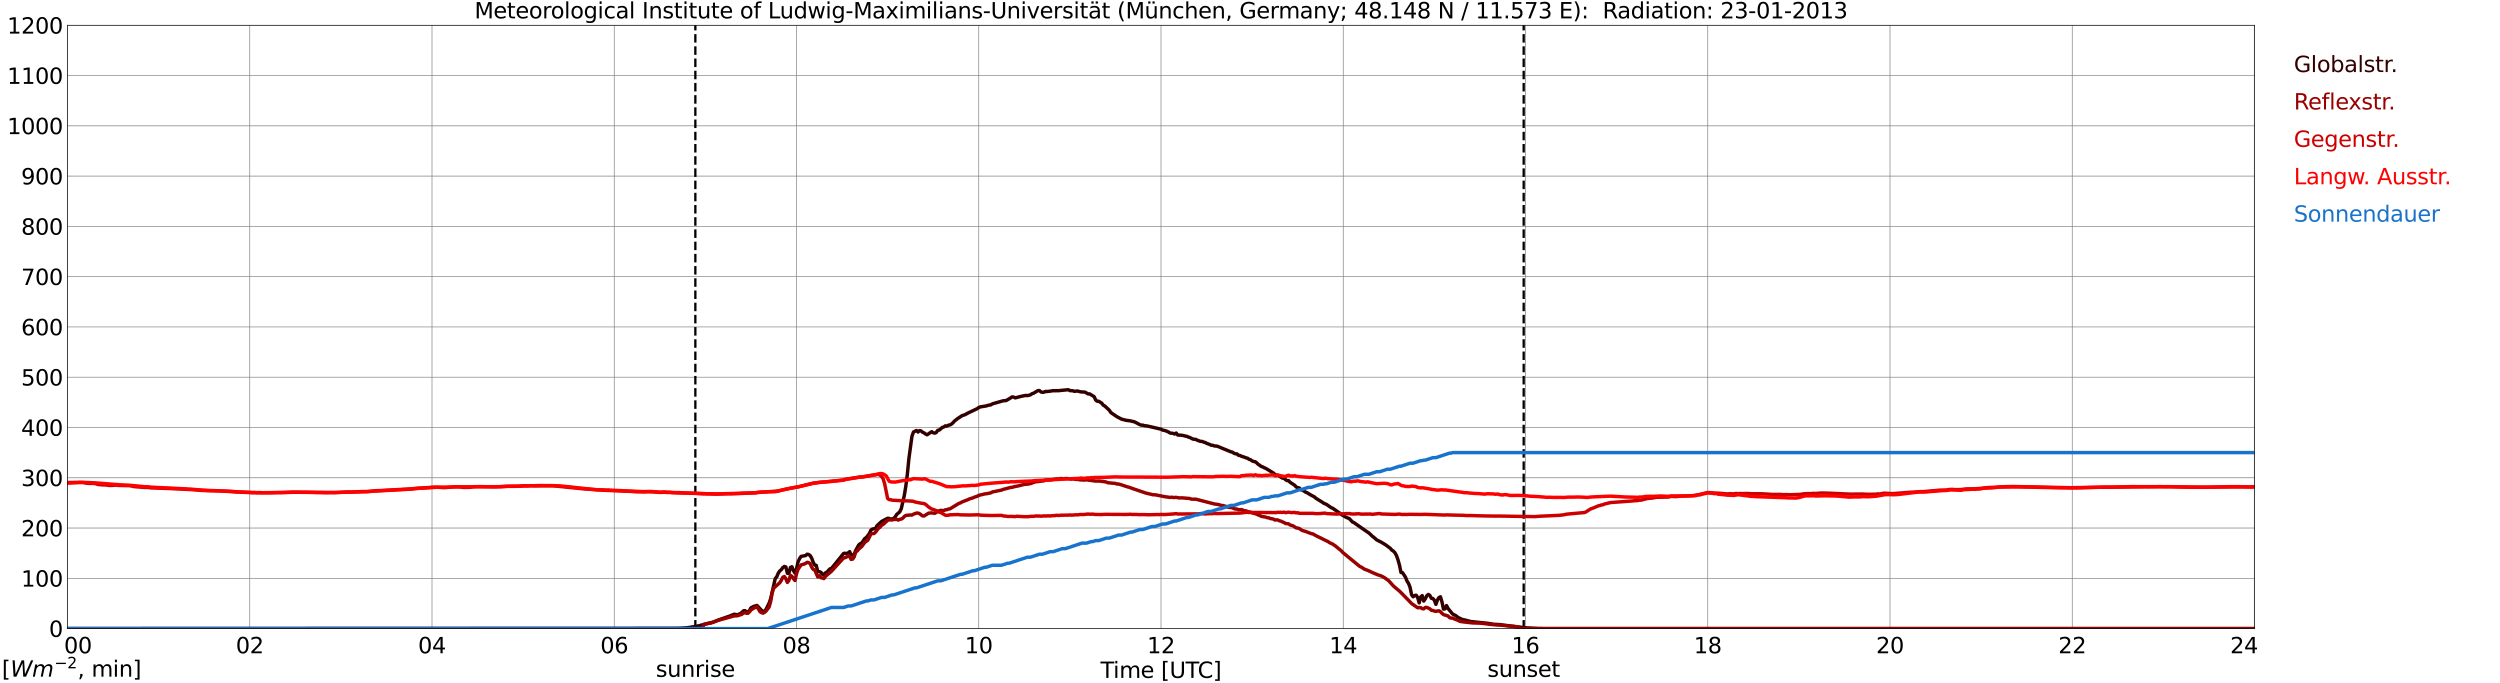 <?xml version="1.0" encoding="utf-8" standalone="no"?>
<!DOCTYPE svg PUBLIC "-//W3C//DTD SVG 1.1//EN"
  "http://www.w3.org/Graphics/SVG/1.1/DTD/svg11.dtd">
<svg xmlns:xlink="http://www.w3.org/1999/xlink" width="1085.4pt" height="296.64pt" viewBox="0 0 1085.4 296.64" xmlns="http://www.w3.org/2000/svg" version="1.1">
 <defs>
  <style type="text/css">*{stroke-linejoin: round; stroke-linecap: butt}</style>
 </defs>
 <g id="figure_1">
  <g id="patch_1">
   <path d="M 0 296.64 
L 1085.4 296.64 
L 1085.4 0 
L 0 0 
z
" style="fill: #ffffff"/>
  </g>
  <g id="axes_1">
   <g id="patch_2">
    <path d="M 29.306 272.909 
L 978.814 272.909 
L 978.814 10.976 
L 29.306 10.976 
z
" style="fill: #ffffff"/>
   </g>
   <g id="patch_3">
    <path d="M 978.814 272.909 
L 978.814 272.909 
L 978.814 10.976 
L 978.814 10.976 
z
" clip-path="url(#p830a9bce8c)" style="fill: #d3d3d3; opacity: 0.25; stroke: #d3d3d3; stroke-linejoin: miter"/>
   </g>
   <g id="matplotlib.axis_1">
    <g id="xtick_1">
     <g id="line2d_1">
      <path d="M 29.306 272.909 
L 29.306 10.976 
" clip-path="url(#p830a9bce8c)" style="fill: none; stroke: #808080; stroke-width: 0.3; stroke-linecap: square"/>
     </g>
     <g id="line2d_2"/>
     <g id="text_1">
      <!--    00 -->
      <g transform="translate(18.733 283.627) scale(0.095 -0.095)">
       <defs>
        <path id="DejaVuSans-20" transform="scale(0.016)"/>
        <path id="DejaVuSans-30" d="M 2034 4250 
Q 1547 4250 1301 3770 
Q 1056 3291 1056 2328 
Q 1056 1369 1301 889 
Q 1547 409 2034 409 
Q 2525 409 2770 889 
Q 3016 1369 3016 2328 
Q 3016 3291 2770 3770 
Q 2525 4250 2034 4250 
z
M 2034 4750 
Q 2819 4750 3233 4129 
Q 3647 3509 3647 2328 
Q 3647 1150 3233 529 
Q 2819 -91 2034 -91 
Q 1250 -91 836 529 
Q 422 1150 422 2328 
Q 422 3509 836 4129 
Q 1250 4750 2034 4750 
z
" transform="scale(0.016)"/>
       </defs>
       <use xlink:href="#DejaVuSans-20"/>
       <use xlink:href="#DejaVuSans-20" transform="translate(31.787 0)"/>
       <use xlink:href="#DejaVuSans-20" transform="translate(63.574 0)"/>
       <use xlink:href="#DejaVuSans-30" transform="translate(95.361 0)"/>
       <use xlink:href="#DejaVuSans-30" transform="translate(158.984 0)"/>
      </g>
     </g>
    </g>
    <g id="xtick_2">
     <g id="line2d_3">
      <path d="M 108.431 272.909 
L 108.431 10.976 
" clip-path="url(#p830a9bce8c)" style="fill: none; stroke: #808080; stroke-width: 0.3; stroke-linecap: square"/>
     </g>
     <g id="line2d_4"/>
     <g id="text_2">
      <!-- 02 -->
      <g transform="translate(102.387 283.627) scale(0.095 -0.095)">
       <defs>
        <path id="DejaVuSans-32" d="M 1228 531 
L 3431 531 
L 3431 0 
L 469 0 
L 469 531 
Q 828 903 1448 1529 
Q 2069 2156 2228 2338 
Q 2531 2678 2651 2914 
Q 2772 3150 2772 3378 
Q 2772 3750 2511 3984 
Q 2250 4219 1831 4219 
Q 1534 4219 1204 4116 
Q 875 4013 500 3803 
L 500 4441 
Q 881 4594 1212 4672 
Q 1544 4750 1819 4750 
Q 2544 4750 2975 4387 
Q 3406 4025 3406 3419 
Q 3406 3131 3298 2873 
Q 3191 2616 2906 2266 
Q 2828 2175 2409 1742 
Q 1991 1309 1228 531 
z
" transform="scale(0.016)"/>
       </defs>
       <use xlink:href="#DejaVuSans-30"/>
       <use xlink:href="#DejaVuSans-32" transform="translate(63.623 0)"/>
      </g>
     </g>
    </g>
    <g id="xtick_3">
     <g id="line2d_5">
      <path d="M 187.557 272.909 
L 187.557 10.976 
" clip-path="url(#p830a9bce8c)" style="fill: none; stroke: #808080; stroke-width: 0.3; stroke-linecap: square"/>
     </g>
     <g id="line2d_6"/>
     <g id="text_3">
      <!-- 04 -->
      <g transform="translate(181.513 283.627) scale(0.095 -0.095)">
       <defs>
        <path id="DejaVuSans-34" d="M 2419 4116 
L 825 1625 
L 2419 1625 
L 2419 4116 
z
M 2253 4666 
L 3047 4666 
L 3047 1625 
L 3713 1625 
L 3713 1100 
L 3047 1100 
L 3047 0 
L 2419 0 
L 2419 1100 
L 313 1100 
L 313 1709 
L 2253 4666 
z
" transform="scale(0.016)"/>
       </defs>
       <use xlink:href="#DejaVuSans-30"/>
       <use xlink:href="#DejaVuSans-34" transform="translate(63.623 0)"/>
      </g>
     </g>
    </g>
    <g id="xtick_4">
     <g id="line2d_7">
      <path d="M 266.683 272.909 
L 266.683 10.976 
" clip-path="url(#p830a9bce8c)" style="fill: none; stroke: #808080; stroke-width: 0.3; stroke-linecap: square"/>
     </g>
     <g id="line2d_8"/>
     <g id="text_4">
      <!-- 06 -->
      <g transform="translate(260.638 283.627) scale(0.095 -0.095)">
       <defs>
        <path id="DejaVuSans-36" d="M 2113 2584 
Q 1688 2584 1439 2293 
Q 1191 2003 1191 1497 
Q 1191 994 1439 701 
Q 1688 409 2113 409 
Q 2538 409 2786 701 
Q 3034 994 3034 1497 
Q 3034 2003 2786 2293 
Q 2538 2584 2113 2584 
z
M 3366 4563 
L 3366 3988 
Q 3128 4100 2886 4159 
Q 2644 4219 2406 4219 
Q 1781 4219 1451 3797 
Q 1122 3375 1075 2522 
Q 1259 2794 1537 2939 
Q 1816 3084 2150 3084 
Q 2853 3084 3261 2657 
Q 3669 2231 3669 1497 
Q 3669 778 3244 343 
Q 2819 -91 2113 -91 
Q 1303 -91 875 529 
Q 447 1150 447 2328 
Q 447 3434 972 4092 
Q 1497 4750 2381 4750 
Q 2619 4750 2861 4703 
Q 3103 4656 3366 4563 
z
" transform="scale(0.016)"/>
       </defs>
       <use xlink:href="#DejaVuSans-30"/>
       <use xlink:href="#DejaVuSans-36" transform="translate(63.623 0)"/>
      </g>
     </g>
    </g>
    <g id="xtick_5">
     <g id="line2d_9">
      <path d="M 345.808 272.909 
L 345.808 10.976 
" clip-path="url(#p830a9bce8c)" style="fill: none; stroke: #808080; stroke-width: 0.3; stroke-linecap: square"/>
     </g>
     <g id="line2d_10"/>
     <g id="text_5">
      <!-- 08 -->
      <g transform="translate(339.764 283.627) scale(0.095 -0.095)">
       <defs>
        <path id="DejaVuSans-38" d="M 2034 2216 
Q 1584 2216 1326 1975 
Q 1069 1734 1069 1313 
Q 1069 891 1326 650 
Q 1584 409 2034 409 
Q 2484 409 2743 651 
Q 3003 894 3003 1313 
Q 3003 1734 2745 1975 
Q 2488 2216 2034 2216 
z
M 1403 2484 
Q 997 2584 770 2862 
Q 544 3141 544 3541 
Q 544 4100 942 4425 
Q 1341 4750 2034 4750 
Q 2731 4750 3128 4425 
Q 3525 4100 3525 3541 
Q 3525 3141 3298 2862 
Q 3072 2584 2669 2484 
Q 3125 2378 3379 2068 
Q 3634 1759 3634 1313 
Q 3634 634 3220 271 
Q 2806 -91 2034 -91 
Q 1263 -91 848 271 
Q 434 634 434 1313 
Q 434 1759 690 2068 
Q 947 2378 1403 2484 
z
M 1172 3481 
Q 1172 3119 1398 2916 
Q 1625 2713 2034 2713 
Q 2441 2713 2670 2916 
Q 2900 3119 2900 3481 
Q 2900 3844 2670 4047 
Q 2441 4250 2034 4250 
Q 1625 4250 1398 4047 
Q 1172 3844 1172 3481 
z
" transform="scale(0.016)"/>
       </defs>
       <use xlink:href="#DejaVuSans-30"/>
       <use xlink:href="#DejaVuSans-38" transform="translate(63.623 0)"/>
      </g>
     </g>
    </g>
    <g id="xtick_6">
     <g id="line2d_11">
      <path d="M 424.934 272.909 
L 424.934 10.976 
" clip-path="url(#p830a9bce8c)" style="fill: none; stroke: #808080; stroke-width: 0.3; stroke-linecap: square"/>
     </g>
     <g id="line2d_12"/>
     <g id="text_6">
      <!-- 10 -->
      <g transform="translate(418.89 283.627) scale(0.095 -0.095)">
       <defs>
        <path id="DejaVuSans-31" d="M 794 531 
L 1825 531 
L 1825 4091 
L 703 3866 
L 703 4441 
L 1819 4666 
L 2450 4666 
L 2450 531 
L 3481 531 
L 3481 0 
L 794 0 
L 794 531 
z
" transform="scale(0.016)"/>
       </defs>
       <use xlink:href="#DejaVuSans-31"/>
       <use xlink:href="#DejaVuSans-30" transform="translate(63.623 0)"/>
      </g>
     </g>
    </g>
    <g id="xtick_7">
     <g id="line2d_13">
      <path d="M 504.06 272.909 
L 504.06 10.976 
" clip-path="url(#p830a9bce8c)" style="fill: none; stroke: #808080; stroke-width: 0.3; stroke-linecap: square"/>
     </g>
     <g id="line2d_14"/>
     <g id="text_7">
      <!-- 12 -->
      <g transform="translate(498.015 283.627) scale(0.095 -0.095)">
       <use xlink:href="#DejaVuSans-31"/>
       <use xlink:href="#DejaVuSans-32" transform="translate(63.623 0)"/>
      </g>
     </g>
    </g>
    <g id="xtick_8">
     <g id="line2d_15">
      <path d="M 583.185 272.909 
L 583.185 10.976 
" clip-path="url(#p830a9bce8c)" style="fill: none; stroke: #808080; stroke-width: 0.3; stroke-linecap: square"/>
     </g>
     <g id="line2d_16"/>
     <g id="text_8">
      <!-- 14 -->
      <g transform="translate(577.141 283.627) scale(0.095 -0.095)">
       <use xlink:href="#DejaVuSans-31"/>
       <use xlink:href="#DejaVuSans-34" transform="translate(63.623 0)"/>
      </g>
     </g>
    </g>
    <g id="xtick_9">
     <g id="line2d_17">
      <path d="M 662.311 272.909 
L 662.311 10.976 
" clip-path="url(#p830a9bce8c)" style="fill: none; stroke: #808080; stroke-width: 0.3; stroke-linecap: square"/>
     </g>
     <g id="line2d_18"/>
     <g id="text_9">
      <!-- 16 -->
      <g transform="translate(656.267 283.627) scale(0.095 -0.095)">
       <use xlink:href="#DejaVuSans-31"/>
       <use xlink:href="#DejaVuSans-36" transform="translate(63.623 0)"/>
      </g>
     </g>
    </g>
    <g id="xtick_10">
     <g id="line2d_19">
      <path d="M 741.437 272.909 
L 741.437 10.976 
" clip-path="url(#p830a9bce8c)" style="fill: none; stroke: #808080; stroke-width: 0.3; stroke-linecap: square"/>
     </g>
     <g id="line2d_20"/>
     <g id="text_10">
      <!-- 18 -->
      <g transform="translate(735.392 283.627) scale(0.095 -0.095)">
       <use xlink:href="#DejaVuSans-31"/>
       <use xlink:href="#DejaVuSans-38" transform="translate(63.623 0)"/>
      </g>
     </g>
    </g>
    <g id="xtick_11">
     <g id="line2d_21">
      <path d="M 820.562 272.909 
L 820.562 10.976 
" clip-path="url(#p830a9bce8c)" style="fill: none; stroke: #808080; stroke-width: 0.3; stroke-linecap: square"/>
     </g>
     <g id="line2d_22"/>
     <g id="text_11">
      <!-- 20 -->
      <g transform="translate(814.518 283.627) scale(0.095 -0.095)">
       <use xlink:href="#DejaVuSans-32"/>
       <use xlink:href="#DejaVuSans-30" transform="translate(63.623 0)"/>
      </g>
     </g>
    </g>
    <g id="xtick_12">
     <g id="line2d_23">
      <path d="M 899.688 272.909 
L 899.688 10.976 
" clip-path="url(#p830a9bce8c)" style="fill: none; stroke: #808080; stroke-width: 0.3; stroke-linecap: square"/>
     </g>
     <g id="line2d_24"/>
     <g id="text_12">
      <!-- 22 -->
      <g transform="translate(893.644 283.627) scale(0.095 -0.095)">
       <use xlink:href="#DejaVuSans-32"/>
       <use xlink:href="#DejaVuSans-32" transform="translate(63.623 0)"/>
      </g>
     </g>
    </g>
    <g id="xtick_13">
     <g id="line2d_25">
      <path d="M 978.814 272.909 
L 978.814 10.976 
" clip-path="url(#p830a9bce8c)" style="fill: none; stroke: #808080; stroke-width: 0.3; stroke-linecap: square"/>
     </g>
     <g id="line2d_26"/>
     <g id="text_13">
      <!-- 24    -->
      <g transform="translate(968.241 283.627) scale(0.095 -0.095)">
       <use xlink:href="#DejaVuSans-32"/>
       <use xlink:href="#DejaVuSans-34" transform="translate(63.623 0)"/>
       <use xlink:href="#DejaVuSans-20" transform="translate(127.246 0)"/>
       <use xlink:href="#DejaVuSans-20" transform="translate(159.033 0)"/>
       <use xlink:href="#DejaVuSans-20" transform="translate(190.82 0)"/>
      </g>
     </g>
    </g>
    <g id="text_14">
     <!-- Time [UTC] -->
     <g transform="translate(477.806 294.322) scale(0.095 -0.095)">
      <defs>
       <path id="DejaVuSans-54" d="M -19 4666 
L 3928 4666 
L 3928 4134 
L 2272 4134 
L 2272 0 
L 1638 0 
L 1638 4134 
L -19 4134 
L -19 4666 
z
" transform="scale(0.016)"/>
       <path id="DejaVuSans-69" d="M 603 3500 
L 1178 3500 
L 1178 0 
L 603 0 
L 603 3500 
z
M 603 4863 
L 1178 4863 
L 1178 4134 
L 603 4134 
L 603 4863 
z
" transform="scale(0.016)"/>
       <path id="DejaVuSans-6d" d="M 3328 2828 
Q 3544 3216 3844 3400 
Q 4144 3584 4550 3584 
Q 5097 3584 5394 3201 
Q 5691 2819 5691 2113 
L 5691 0 
L 5113 0 
L 5113 2094 
Q 5113 2597 4934 2840 
Q 4756 3084 4391 3084 
Q 3944 3084 3684 2787 
Q 3425 2491 3425 1978 
L 3425 0 
L 2847 0 
L 2847 2094 
Q 2847 2600 2669 2842 
Q 2491 3084 2119 3084 
Q 1678 3084 1418 2786 
Q 1159 2488 1159 1978 
L 1159 0 
L 581 0 
L 581 3500 
L 1159 3500 
L 1159 2956 
Q 1356 3278 1631 3431 
Q 1906 3584 2284 3584 
Q 2666 3584 2933 3390 
Q 3200 3197 3328 2828 
z
" transform="scale(0.016)"/>
       <path id="DejaVuSans-65" d="M 3597 1894 
L 3597 1613 
L 953 1613 
Q 991 1019 1311 708 
Q 1631 397 2203 397 
Q 2534 397 2845 478 
Q 3156 559 3463 722 
L 3463 178 
Q 3153 47 2828 -22 
Q 2503 -91 2169 -91 
Q 1331 -91 842 396 
Q 353 884 353 1716 
Q 353 2575 817 3079 
Q 1281 3584 2069 3584 
Q 2775 3584 3186 3129 
Q 3597 2675 3597 1894 
z
M 3022 2063 
Q 3016 2534 2758 2815 
Q 2500 3097 2075 3097 
Q 1594 3097 1305 2825 
Q 1016 2553 972 2059 
L 3022 2063 
z
" transform="scale(0.016)"/>
       <path id="DejaVuSans-5b" d="M 550 4863 
L 1875 4863 
L 1875 4416 
L 1125 4416 
L 1125 -397 
L 1875 -397 
L 1875 -844 
L 550 -844 
L 550 4863 
z
" transform="scale(0.016)"/>
       <path id="DejaVuSans-55" d="M 556 4666 
L 1191 4666 
L 1191 1831 
Q 1191 1081 1462 751 
Q 1734 422 2344 422 
Q 2950 422 3222 751 
Q 3494 1081 3494 1831 
L 3494 4666 
L 4128 4666 
L 4128 1753 
Q 4128 841 3676 375 
Q 3225 -91 2344 -91 
Q 1459 -91 1007 375 
Q 556 841 556 1753 
L 556 4666 
z
" transform="scale(0.016)"/>
       <path id="DejaVuSans-43" d="M 4122 4306 
L 4122 3641 
Q 3803 3938 3442 4084 
Q 3081 4231 2675 4231 
Q 1875 4231 1450 3742 
Q 1025 3253 1025 2328 
Q 1025 1406 1450 917 
Q 1875 428 2675 428 
Q 3081 428 3442 575 
Q 3803 722 4122 1019 
L 4122 359 
Q 3791 134 3420 21 
Q 3050 -91 2638 -91 
Q 1578 -91 968 557 
Q 359 1206 359 2328 
Q 359 3453 968 4101 
Q 1578 4750 2638 4750 
Q 3056 4750 3426 4639 
Q 3797 4528 4122 4306 
z
" transform="scale(0.016)"/>
       <path id="DejaVuSans-5d" d="M 1947 4863 
L 1947 -844 
L 622 -844 
L 622 -397 
L 1369 -397 
L 1369 4416 
L 622 4416 
L 622 4863 
L 1947 4863 
z
" transform="scale(0.016)"/>
      </defs>
      <use xlink:href="#DejaVuSans-54"/>
      <use xlink:href="#DejaVuSans-69" transform="translate(57.959 0)"/>
      <use xlink:href="#DejaVuSans-6d" transform="translate(85.742 0)"/>
      <use xlink:href="#DejaVuSans-65" transform="translate(183.154 0)"/>
      <use xlink:href="#DejaVuSans-20" transform="translate(244.678 0)"/>
      <use xlink:href="#DejaVuSans-5b" transform="translate(276.465 0)"/>
      <use xlink:href="#DejaVuSans-55" transform="translate(315.479 0)"/>
      <use xlink:href="#DejaVuSans-54" transform="translate(388.672 0)"/>
      <use xlink:href="#DejaVuSans-43" transform="translate(443.881 0)"/>
      <use xlink:href="#DejaVuSans-5d" transform="translate(513.705 0)"/>
     </g>
    </g>
   </g>
   <g id="matplotlib.axis_2">
    <g id="ytick_1">
     <g id="line2d_27">
      <path d="M 29.306 272.909 
L 978.814 272.909 
" clip-path="url(#p830a9bce8c)" style="fill: none; stroke: #808080; stroke-width: 0.3; stroke-linecap: square"/>
     </g>
     <g id="line2d_28"/>
     <g id="text_15">
      <!-- 0 -->
      <g transform="translate(21.261 276.518) scale(0.095 -0.095)">
       <use xlink:href="#DejaVuSans-30"/>
      </g>
     </g>
    </g>
    <g id="ytick_2">
     <g id="line2d_29">
      <path d="M 29.306 251.081 
L 978.814 251.081 
" clip-path="url(#p830a9bce8c)" style="fill: none; stroke: #808080; stroke-width: 0.3; stroke-linecap: square"/>
     </g>
     <g id="line2d_30"/>
     <g id="text_16">
      <!-- 100 -->
      <g transform="translate(9.173 254.69) scale(0.095 -0.095)">
       <use xlink:href="#DejaVuSans-31"/>
       <use xlink:href="#DejaVuSans-30" transform="translate(63.623 0)"/>
       <use xlink:href="#DejaVuSans-30" transform="translate(127.246 0)"/>
      </g>
     </g>
    </g>
    <g id="ytick_3">
     <g id="line2d_31">
      <path d="M 29.306 229.253 
L 978.814 229.253 
" clip-path="url(#p830a9bce8c)" style="fill: none; stroke: #808080; stroke-width: 0.3; stroke-linecap: square"/>
     </g>
     <g id="line2d_32"/>
     <g id="text_17">
      <!-- 200 -->
      <g transform="translate(9.173 232.863) scale(0.095 -0.095)">
       <use xlink:href="#DejaVuSans-32"/>
       <use xlink:href="#DejaVuSans-30" transform="translate(63.623 0)"/>
       <use xlink:href="#DejaVuSans-30" transform="translate(127.246 0)"/>
      </g>
     </g>
    </g>
    <g id="ytick_4">
     <g id="line2d_33">
      <path d="M 29.306 207.426 
L 978.814 207.426 
" clip-path="url(#p830a9bce8c)" style="fill: none; stroke: #808080; stroke-width: 0.3; stroke-linecap: square"/>
     </g>
     <g id="line2d_34"/>
     <g id="text_18">
      <!-- 300 -->
      <g transform="translate(9.173 211.035) scale(0.095 -0.095)">
       <defs>
        <path id="DejaVuSans-33" d="M 2597 2516 
Q 3050 2419 3304 2112 
Q 3559 1806 3559 1356 
Q 3559 666 3084 287 
Q 2609 -91 1734 -91 
Q 1441 -91 1130 -33 
Q 819 25 488 141 
L 488 750 
Q 750 597 1062 519 
Q 1375 441 1716 441 
Q 2309 441 2620 675 
Q 2931 909 2931 1356 
Q 2931 1769 2642 2001 
Q 2353 2234 1838 2234 
L 1294 2234 
L 1294 2753 
L 1863 2753 
Q 2328 2753 2575 2939 
Q 2822 3125 2822 3475 
Q 2822 3834 2567 4026 
Q 2313 4219 1838 4219 
Q 1578 4219 1281 4162 
Q 984 4106 628 3988 
L 628 4550 
Q 988 4650 1302 4700 
Q 1616 4750 1894 4750 
Q 2613 4750 3031 4423 
Q 3450 4097 3450 3541 
Q 3450 3153 3228 2886 
Q 3006 2619 2597 2516 
z
" transform="scale(0.016)"/>
       </defs>
       <use xlink:href="#DejaVuSans-33"/>
       <use xlink:href="#DejaVuSans-30" transform="translate(63.623 0)"/>
       <use xlink:href="#DejaVuSans-30" transform="translate(127.246 0)"/>
      </g>
     </g>
    </g>
    <g id="ytick_5">
     <g id="line2d_35">
      <path d="M 29.306 185.598 
L 978.814 185.598 
" clip-path="url(#p830a9bce8c)" style="fill: none; stroke: #808080; stroke-width: 0.3; stroke-linecap: square"/>
     </g>
     <g id="line2d_36"/>
     <g id="text_19">
      <!-- 400 -->
      <g transform="translate(9.173 189.207) scale(0.095 -0.095)">
       <use xlink:href="#DejaVuSans-34"/>
       <use xlink:href="#DejaVuSans-30" transform="translate(63.623 0)"/>
       <use xlink:href="#DejaVuSans-30" transform="translate(127.246 0)"/>
      </g>
     </g>
    </g>
    <g id="ytick_6">
     <g id="line2d_37">
      <path d="M 29.306 163.77 
L 978.814 163.77 
" clip-path="url(#p830a9bce8c)" style="fill: none; stroke: #808080; stroke-width: 0.3; stroke-linecap: square"/>
     </g>
     <g id="line2d_38"/>
     <g id="text_20">
      <!-- 500 -->
      <g transform="translate(9.173 167.379) scale(0.095 -0.095)">
       <defs>
        <path id="DejaVuSans-35" d="M 691 4666 
L 3169 4666 
L 3169 4134 
L 1269 4134 
L 1269 2991 
Q 1406 3038 1543 3061 
Q 1681 3084 1819 3084 
Q 2600 3084 3056 2656 
Q 3513 2228 3513 1497 
Q 3513 744 3044 326 
Q 2575 -91 1722 -91 
Q 1428 -91 1123 -41 
Q 819 9 494 109 
L 494 744 
Q 775 591 1075 516 
Q 1375 441 1709 441 
Q 2250 441 2565 725 
Q 2881 1009 2881 1497 
Q 2881 1984 2565 2268 
Q 2250 2553 1709 2553 
Q 1456 2553 1204 2497 
Q 953 2441 691 2322 
L 691 4666 
z
" transform="scale(0.016)"/>
       </defs>
       <use xlink:href="#DejaVuSans-35"/>
       <use xlink:href="#DejaVuSans-30" transform="translate(63.623 0)"/>
       <use xlink:href="#DejaVuSans-30" transform="translate(127.246 0)"/>
      </g>
     </g>
    </g>
    <g id="ytick_7">
     <g id="line2d_39">
      <path d="M 29.306 141.942 
L 978.814 141.942 
" clip-path="url(#p830a9bce8c)" style="fill: none; stroke: #808080; stroke-width: 0.3; stroke-linecap: square"/>
     </g>
     <g id="line2d_40"/>
     <g id="text_21">
      <!-- 600 -->
      <g transform="translate(9.173 145.551) scale(0.095 -0.095)">
       <use xlink:href="#DejaVuSans-36"/>
       <use xlink:href="#DejaVuSans-30" transform="translate(63.623 0)"/>
       <use xlink:href="#DejaVuSans-30" transform="translate(127.246 0)"/>
      </g>
     </g>
    </g>
    <g id="ytick_8">
     <g id="line2d_41">
      <path d="M 29.306 120.114 
L 978.814 120.114 
" clip-path="url(#p830a9bce8c)" style="fill: none; stroke: #808080; stroke-width: 0.3; stroke-linecap: square"/>
     </g>
     <g id="line2d_42"/>
     <g id="text_22">
      <!-- 700 -->
      <g transform="translate(9.173 123.724) scale(0.095 -0.095)">
       <defs>
        <path id="DejaVuSans-37" d="M 525 4666 
L 3525 4666 
L 3525 4397 
L 1831 0 
L 1172 0 
L 2766 4134 
L 525 4134 
L 525 4666 
z
" transform="scale(0.016)"/>
       </defs>
       <use xlink:href="#DejaVuSans-37"/>
       <use xlink:href="#DejaVuSans-30" transform="translate(63.623 0)"/>
       <use xlink:href="#DejaVuSans-30" transform="translate(127.246 0)"/>
      </g>
     </g>
    </g>
    <g id="ytick_9">
     <g id="line2d_43">
      <path d="M 29.306 98.287 
L 978.814 98.287 
" clip-path="url(#p830a9bce8c)" style="fill: none; stroke: #808080; stroke-width: 0.3; stroke-linecap: square"/>
     </g>
     <g id="line2d_44"/>
     <g id="text_23">
      <!-- 800 -->
      <g transform="translate(9.173 101.896) scale(0.095 -0.095)">
       <use xlink:href="#DejaVuSans-38"/>
       <use xlink:href="#DejaVuSans-30" transform="translate(63.623 0)"/>
       <use xlink:href="#DejaVuSans-30" transform="translate(127.246 0)"/>
      </g>
     </g>
    </g>
    <g id="ytick_10">
     <g id="line2d_45">
      <path d="M 29.306 76.459 
L 978.814 76.459 
" clip-path="url(#p830a9bce8c)" style="fill: none; stroke: #808080; stroke-width: 0.3; stroke-linecap: square"/>
     </g>
     <g id="line2d_46"/>
     <g id="text_24">
      <!-- 900 -->
      <g transform="translate(9.173 80.068) scale(0.095 -0.095)">
       <defs>
        <path id="DejaVuSans-39" d="M 703 97 
L 703 672 
Q 941 559 1184 500 
Q 1428 441 1663 441 
Q 2288 441 2617 861 
Q 2947 1281 2994 2138 
Q 2813 1869 2534 1725 
Q 2256 1581 1919 1581 
Q 1219 1581 811 2004 
Q 403 2428 403 3163 
Q 403 3881 828 4315 
Q 1253 4750 1959 4750 
Q 2769 4750 3195 4129 
Q 3622 3509 3622 2328 
Q 3622 1225 3098 567 
Q 2575 -91 1691 -91 
Q 1453 -91 1209 -44 
Q 966 3 703 97 
z
M 1959 2075 
Q 2384 2075 2632 2365 
Q 2881 2656 2881 3163 
Q 2881 3666 2632 3958 
Q 2384 4250 1959 4250 
Q 1534 4250 1286 3958 
Q 1038 3666 1038 3163 
Q 1038 2656 1286 2365 
Q 1534 2075 1959 2075 
z
" transform="scale(0.016)"/>
       </defs>
       <use xlink:href="#DejaVuSans-39"/>
       <use xlink:href="#DejaVuSans-30" transform="translate(63.623 0)"/>
       <use xlink:href="#DejaVuSans-30" transform="translate(127.246 0)"/>
      </g>
     </g>
    </g>
    <g id="ytick_11">
     <g id="line2d_47">
      <path d="M 29.306 54.631 
L 978.814 54.631 
" clip-path="url(#p830a9bce8c)" style="fill: none; stroke: #808080; stroke-width: 0.3; stroke-linecap: square"/>
     </g>
     <g id="line2d_48"/>
     <g id="text_25">
      <!-- 1000 -->
      <g transform="translate(3.128 58.24) scale(0.095 -0.095)">
       <use xlink:href="#DejaVuSans-31"/>
       <use xlink:href="#DejaVuSans-30" transform="translate(63.623 0)"/>
       <use xlink:href="#DejaVuSans-30" transform="translate(127.246 0)"/>
       <use xlink:href="#DejaVuSans-30" transform="translate(190.869 0)"/>
      </g>
     </g>
    </g>
    <g id="ytick_12">
     <g id="line2d_49">
      <path d="M 29.306 32.803 
L 978.814 32.803 
" clip-path="url(#p830a9bce8c)" style="fill: none; stroke: #808080; stroke-width: 0.3; stroke-linecap: square"/>
     </g>
     <g id="line2d_50"/>
     <g id="text_26">
      <!-- 1100 -->
      <g transform="translate(3.128 36.413) scale(0.095 -0.095)">
       <use xlink:href="#DejaVuSans-31"/>
       <use xlink:href="#DejaVuSans-31" transform="translate(63.623 0)"/>
       <use xlink:href="#DejaVuSans-30" transform="translate(127.246 0)"/>
       <use xlink:href="#DejaVuSans-30" transform="translate(190.869 0)"/>
      </g>
     </g>
    </g>
    <g id="ytick_13">
     <g id="line2d_51">
      <path d="M 29.306 10.976 
L 978.814 10.976 
" clip-path="url(#p830a9bce8c)" style="fill: none; stroke: #808080; stroke-width: 0.3; stroke-linecap: square"/>
     </g>
     <g id="line2d_52"/>
     <g id="text_27">
      <!-- 1200 -->
      <g transform="translate(3.128 14.585) scale(0.095 -0.095)">
       <use xlink:href="#DejaVuSans-31"/>
       <use xlink:href="#DejaVuSans-32" transform="translate(63.623 0)"/>
       <use xlink:href="#DejaVuSans-30" transform="translate(127.246 0)"/>
       <use xlink:href="#DejaVuSans-30" transform="translate(190.869 0)"/>
      </g>
     </g>
    </g>
   </g>
   <g id="line2d_53">
    <path d="M 301.894 272.909 
L 301.894 10.976 
" clip-path="url(#p830a9bce8c)" style="fill: none; stroke-dasharray: 3.7,1.6; stroke-dashoffset: 0; stroke: #000000"/>
   </g>
   <g id="line2d_54">
    <path d="M 661.52 272.909 
L 661.52 10.976 
" clip-path="url(#p830a9bce8c)" style="fill: none; stroke-dasharray: 3.7,1.6; stroke-dashoffset: 0; stroke: #000000"/>
   </g>
   <g id="line2d_55">
    <path d="M 29.306 272.909 
L 293.058 272.802 
L 295.696 272.736 
L 298.333 272.542 
L 299.652 272.35 
L 303.608 271.66 
L 306.246 270.907 
L 309.543 270.132 
L 312.18 269.078 
L 316.796 267.463 
L 318.774 266.666 
L 320.093 266.945 
L 321.411 266.387 
L 322.071 265.935 
L 322.73 265.223 
L 323.39 265.116 
L 324.049 265.568 
L 324.708 265.741 
L 325.368 265.094 
L 326.027 263.911 
L 327.346 263.222 
L 328.665 262.877 
L 330.643 265.009 
L 331.302 265.546 
L 331.961 265.332 
L 332.621 264.514 
L 333.94 261.801 
L 334.599 259.906 
L 336.577 251.188 
L 337.236 250.413 
L 337.896 248.842 
L 338.555 247.875 
L 339.215 247.335 
L 339.874 246.41 
L 340.533 245.936 
L 341.193 246.152 
L 341.852 248.885 
L 342.512 248.885 
L 343.171 246.344 
L 343.83 246.065 
L 344.49 247.765 
L 345.149 248.822 
L 345.808 246.969 
L 346.468 243.978 
L 347.127 242.557 
L 347.787 241.566 
L 349.765 241.2 
L 350.424 240.619 
L 351.083 240.726 
L 351.743 241.221 
L 352.402 242.319 
L 353.062 244.129 
L 353.721 245.356 
L 354.38 245.441 
L 355.04 248.176 
L 355.699 248.217 
L 356.359 248.412 
L 357.018 249.337 
L 357.677 249.509 
L 358.337 248.735 
L 358.996 248.412 
L 360.315 246.969 
L 360.974 246.818 
L 366.249 240.296 
L 366.909 240.189 
L 367.568 240.383 
L 368.227 240.038 
L 368.887 239.499 
L 369.546 241.029 
L 370.206 240.986 
L 370.865 240.575 
L 371.524 238.94 
L 372.843 236.572 
L 373.502 236.035 
L 374.162 235.734 
L 375.481 233.774 
L 376.14 233.387 
L 377.459 231.6 
L 378.118 230.135 
L 378.777 229.705 
L 380.096 229.448 
L 380.756 228.262 
L 382.734 226.411 
L 384.053 225.702 
L 385.371 225.012 
L 386.031 225.078 
L 386.69 225.444 
L 388.009 225.078 
L 388.668 224.388 
L 389.328 223.334 
L 390.646 222.214 
L 391.306 220.815 
L 392.624 215.046 
L 393.284 210.977 
L 393.943 205.854 
L 394.603 199.138 
L 395.921 189.472 
L 396.581 187.578 
L 397.899 186.89 
L 398.559 187.578 
L 399.218 186.953 
L 399.878 187.084 
L 400.537 187.643 
L 401.196 187.944 
L 401.856 188.44 
L 402.515 188.763 
L 404.493 187.427 
L 405.153 187.879 
L 405.812 188.051 
L 406.471 187.794 
L 407.131 186.824 
L 407.79 186.718 
L 409.109 185.576 
L 409.768 185.382 
L 410.428 184.888 
L 411.087 185.017 
L 411.746 184.607 
L 412.406 184.5 
L 413.065 184.155 
L 413.725 183.574 
L 414.384 182.821 
L 415.703 181.767 
L 417.681 180.475 
L 419 180.023 
L 420.318 179.292 
L 424.275 177.419 
L 424.934 176.923 
L 425.593 176.664 
L 428.231 176.234 
L 428.89 175.998 
L 430.209 175.76 
L 430.869 175.33 
L 435.484 174.016 
L 436.803 173.909 
L 438.122 173.156 
L 439.44 172.316 
L 440.1 172.403 
L 440.759 172.746 
L 443.397 172.058 
L 445.375 171.669 
L 446.034 171.757 
L 447.353 171.434 
L 448.012 170.96 
L 448.672 170.744 
L 450.65 169.583 
L 451.309 169.583 
L 451.969 170.185 
L 452.628 170.314 
L 453.287 170.251 
L 453.947 169.928 
L 454.606 169.991 
L 456.584 169.733 
L 457.244 169.583 
L 457.903 169.668 
L 458.563 169.583 
L 459.222 169.646 
L 463.838 169.194 
L 464.497 169.583 
L 465.816 169.668 
L 466.475 169.906 
L 467.794 169.755 
L 469.113 170.12 
L 470.431 170.207 
L 471.091 170.251 
L 472.409 171.026 
L 473.069 171.004 
L 475.047 172.23 
L 475.706 173.673 
L 476.366 174.21 
L 477.025 174.21 
L 478.344 175.051 
L 479.003 175.932 
L 479.663 176.277 
L 481.641 178.128 
L 482.3 179.119 
L 484.938 180.927 
L 486.256 181.616 
L 486.916 181.959 
L 488.894 182.476 
L 490.872 182.734 
L 491.532 182.95 
L 492.191 183.035 
L 492.85 183.295 
L 494.828 184.349 
L 495.488 184.587 
L 496.147 184.565 
L 496.807 184.801 
L 498.125 184.952 
L 504.06 186.329 
L 504.719 186.718 
L 506.038 186.997 
L 507.357 187.578 
L 508.016 188.01 
L 509.335 188.16 
L 509.994 188.44 
L 510.654 188.01 
L 511.313 188.87 
L 512.632 188.935 
L 513.95 189.127 
L 514.61 189.343 
L 515.269 189.429 
L 515.929 189.752 
L 516.588 189.946 
L 517.907 190.636 
L 519.226 190.786 
L 519.885 191.151 
L 521.204 191.624 
L 521.863 191.624 
L 522.522 191.926 
L 523.182 192.078 
L 523.841 192.465 
L 525.16 192.938 
L 525.819 193.305 
L 526.479 193.305 
L 527.138 193.585 
L 528.457 193.713 
L 534.391 196.167 
L 535.051 196.296 
L 535.71 196.769 
L 536.369 197.007 
L 537.029 197.051 
L 537.688 197.675 
L 538.348 197.76 
L 539.007 198.083 
L 540.326 198.513 
L 540.985 198.793 
L 541.644 198.943 
L 542.304 199.417 
L 542.963 199.611 
L 543.623 200.107 
L 544.282 200.364 
L 544.941 200.452 
L 545.601 200.947 
L 546.26 201.613 
L 546.919 201.979 
L 547.579 202.538 
L 548.238 202.711 
L 548.898 203.099 
L 549.557 203.357 
L 552.854 205.38 
L 553.513 205.961 
L 554.173 206.328 
L 554.832 206.306 
L 556.81 207.598 
L 557.47 207.62 
L 558.129 208.244 
L 558.788 208.674 
L 559.448 208.674 
L 560.107 209.386 
L 562.085 210.676 
L 562.745 211.409 
L 563.404 211.71 
L 564.063 211.817 
L 564.723 212.548 
L 565.382 212.765 
L 566.042 213.109 
L 566.701 213.603 
L 567.36 213.863 
L 569.338 215.046 
L 570.657 215.714 
L 571.317 216.338 
L 573.954 217.953 
L 574.613 218.427 
L 575.932 219.007 
L 577.91 220.385 
L 578.57 220.642 
L 581.867 222.925 
L 582.526 223.484 
L 584.504 224.626 
L 585.823 225.163 
L 587.142 226.584 
L 587.801 226.885 
L 592.417 230.115 
L 594.395 231.449 
L 595.714 232.72 
L 597.032 233.774 
L 597.692 234.398 
L 599.67 235.389 
L 601.648 236.594 
L 603.626 238.078 
L 604.286 238.833 
L 604.945 239.263 
L 605.604 239.951 
L 606.264 241.136 
L 606.923 242.965 
L 607.582 245.312 
L 608.242 248.54 
L 608.901 248.606 
L 610.22 250.607 
L 610.879 252.308 
L 611.539 253.321 
L 612.198 255.021 
L 612.858 258.227 
L 613.517 259.09 
L 614.176 258.55 
L 614.836 258.422 
L 615.495 259.391 
L 616.154 261.737 
L 616.814 259.131 
L 617.473 258.594 
L 618.133 260.962 
L 618.792 260.015 
L 619.451 258.657 
L 620.111 258.077 
L 620.77 258.507 
L 621.429 259.755 
L 622.089 259.843 
L 622.748 260.618 
L 623.408 262.383 
L 624.067 260.511 
L 624.726 259.454 
L 625.386 259.111 
L 626.045 261.327 
L 626.705 264.448 
L 627.364 264.341 
L 628.023 262.92 
L 628.683 264.169 
L 630.661 266.581 
L 631.98 267.247 
L 633.298 268.259 
L 633.958 268.476 
L 634.617 268.884 
L 635.936 269.163 
L 638.573 269.853 
L 645.827 270.606 
L 648.464 271.036 
L 651.102 271.165 
L 652.42 271.359 
L 662.311 272.564 
L 666.267 272.78 
L 668.246 272.887 
L 672.202 272.909 
L 978.154 272.909 
L 978.154 272.909 
" clip-path="url(#p830a9bce8c)" style="fill: none; stroke: #330000; stroke-width: 1.5; stroke-linecap: square"/>
   </g>
   <g id="line2d_56">
    <path d="M 29.306 272.909 
L 304.927 272.909 
L 305.586 271.11 
L 306.905 270.809 
L 308.883 270.423 
L 311.521 269.41 
L 316.796 267.947 
L 318.774 267.386 
L 320.093 267.365 
L 322.071 266.718 
L 322.73 266.203 
L 323.39 265.987 
L 324.049 266.247 
L 324.708 266.267 
L 325.368 265.686 
L 326.027 264.826 
L 327.346 263.986 
L 328.665 263.427 
L 329.983 265.601 
L 330.643 265.987 
L 331.302 266.203 
L 331.961 265.837 
L 332.621 265.256 
L 333.94 263.512 
L 334.599 261.08 
L 335.258 257.335 
L 335.918 255.333 
L 338.555 252.987 
L 339.215 251.974 
L 339.874 250.618 
L 340.533 250.295 
L 341.193 251.328 
L 341.852 252.856 
L 342.512 251.974 
L 343.171 249.822 
L 343.83 250.23 
L 344.49 251.284 
L 345.149 252.017 
L 345.808 249.069 
L 346.468 247.196 
L 347.787 245.257 
L 349.105 244.891 
L 349.765 244.589 
L 350.424 244.138 
L 351.083 244.288 
L 351.743 244.677 
L 352.402 246.248 
L 353.062 247.218 
L 353.721 247.475 
L 355.04 250.49 
L 355.699 249.95 
L 356.359 250.832 
L 357.018 250.898 
L 357.677 251.199 
L 358.337 250.273 
L 360.974 248.034 
L 366.249 242.245 
L 366.909 242.114 
L 367.568 241.813 
L 368.227 241.276 
L 368.887 241.662 
L 369.546 242.889 
L 370.206 242.738 
L 370.865 241.772 
L 371.524 239.597 
L 372.184 239.209 
L 372.843 238.39 
L 374.162 237.251 
L 375.481 235.463 
L 376.799 234.516 
L 378.118 231.846 
L 378.777 231.652 
L 379.437 231.652 
L 380.096 231.072 
L 381.415 229.327 
L 382.074 228.897 
L 382.734 228.016 
L 383.393 227.714 
L 385.371 225.905 
L 386.031 225.713 
L 387.349 225.732 
L 388.009 225.54 
L 389.328 225.497 
L 389.987 225.798 
L 390.646 225.453 
L 391.306 225.368 
L 391.965 224.958 
L 392.624 224.226 
L 393.284 223.775 
L 395.262 223.58 
L 395.921 223.646 
L 396.581 223.235 
L 397.899 222.762 
L 398.559 222.762 
L 399.218 223 
L 400.537 223.991 
L 401.196 224.01 
L 403.175 222.784 
L 404.493 222.677 
L 405.812 222.871 
L 406.471 222.504 
L 407.131 221.987 
L 408.45 221.557 
L 409.768 221.707 
L 410.428 221.321 
L 411.087 221.299 
L 411.746 220.998 
L 412.406 220.933 
L 416.362 218.523 
L 417.022 218.328 
L 417.681 217.92 
L 420.318 216.907 
L 420.978 216.563 
L 422.297 216.198 
L 422.956 215.875 
L 424.275 215.465 
L 424.934 215.078 
L 427.572 214.432 
L 428.89 214.26 
L 430.209 213.959 
L 430.869 213.592 
L 434.825 212.776 
L 435.484 212.494 
L 436.803 212.151 
L 438.781 211.612 
L 439.44 211.59 
L 440.1 211.355 
L 442.078 210.966 
L 444.716 210.298 
L 446.034 210.191 
L 447.353 209.975 
L 449.331 209.222 
L 453.287 208.748 
L 453.947 208.406 
L 455.925 208.362 
L 456.584 208.318 
L 457.244 208.124 
L 457.903 208.102 
L 458.563 207.932 
L 459.881 207.973 
L 460.541 207.716 
L 461.2 207.866 
L 463.178 207.738 
L 465.156 208.017 
L 465.816 207.91 
L 467.134 208.146 
L 467.794 208.124 
L 469.113 208.362 
L 469.772 208.318 
L 470.431 208.447 
L 471.75 208.318 
L 475.706 208.879 
L 477.025 208.857 
L 477.685 208.857 
L 478.344 209.03 
L 479.003 209.05 
L 480.322 209.287 
L 480.981 209.589 
L 484.278 209.89 
L 484.938 210.147 
L 485.597 210.128 
L 486.916 210.514 
L 489.553 211.396 
L 490.213 211.547 
L 491.532 212.042 
L 497.466 214.066 
L 500.763 214.84 
L 501.422 214.799 
L 504.06 215.314 
L 505.379 215.593 
L 508.016 215.96 
L 508.675 215.853 
L 509.335 216.004 
L 510.654 215.938 
L 511.972 216.176 
L 513.291 216.154 
L 516.588 216.434 
L 517.247 216.713 
L 519.226 216.735 
L 527.138 218.78 
L 528.457 218.975 
L 529.116 219.082 
L 530.435 219.49 
L 531.094 219.49 
L 531.754 219.749 
L 532.413 219.856 
L 533.073 220.179 
L 535.051 220.437 
L 535.71 220.782 
L 536.369 220.998 
L 537.029 220.998 
L 537.688 221.277 
L 539.007 221.256 
L 540.326 221.751 
L 540.985 221.795 
L 541.644 222.118 
L 542.963 222.375 
L 543.623 222.655 
L 545.601 223.216 
L 546.26 223.58 
L 546.919 223.753 
L 547.579 224.183 
L 548.898 224.399 
L 549.557 224.506 
L 550.216 224.785 
L 550.876 224.807 
L 551.535 225.13 
L 552.854 225.346 
L 553.513 225.776 
L 554.173 225.691 
L 554.832 225.776 
L 555.491 226.121 
L 556.151 226.25 
L 556.81 226.616 
L 557.47 226.852 
L 558.129 227.282 
L 559.448 227.435 
L 560.107 227.928 
L 561.426 228.317 
L 562.745 229.199 
L 563.404 229.264 
L 564.063 229.458 
L 565.382 230.318 
L 566.701 230.685 
L 569.338 231.696 
L 569.998 231.803 
L 571.317 232.558 
L 575.932 234.839 
L 576.592 235.14 
L 577.251 235.614 
L 578.57 236.216 
L 579.889 237.12 
L 581.207 238.24 
L 581.867 238.713 
L 583.185 240.027 
L 584.504 241.125 
L 589.779 245.452 
L 590.439 245.969 
L 591.098 246.248 
L 592.417 247.13 
L 593.736 247.604 
L 596.373 248.809 
L 598.351 249.627 
L 599.67 250.038 
L 600.989 250.747 
L 602.307 251.673 
L 602.967 252.19 
L 604.945 254.386 
L 606.264 255.525 
L 607.582 256.623 
L 608.901 257.937 
L 611.539 260.648 
L 612.858 262.028 
L 615.495 263.879 
L 616.154 263.77 
L 616.814 263.835 
L 617.473 264.243 
L 618.133 264.33 
L 618.792 263.75 
L 619.451 263.706 
L 620.77 264.33 
L 621.429 264.955 
L 622.089 265.04 
L 622.748 265.3 
L 623.408 265.428 
L 624.726 265.169 
L 625.386 265.579 
L 626.045 266.288 
L 626.705 266.828 
L 628.683 267.43 
L 629.342 268.161 
L 630.001 268.334 
L 630.661 268.334 
L 631.32 268.679 
L 632.639 269.174 
L 633.958 269.798 
L 635.276 269.993 
L 637.914 270.294 
L 639.233 270.444 
L 642.53 270.551 
L 643.848 270.658 
L 646.486 271.003 
L 648.464 271.219 
L 651.761 271.433 
L 659.014 272.167 
L 659.674 272.909 
L 978.154 272.909 
L 978.154 272.909 
" clip-path="url(#p830a9bce8c)" style="fill: none; stroke: #990000; stroke-width: 1.5; stroke-linecap: square"/>
   </g>
   <g id="line2d_57">
    <path d="M 29.306 209.486 
L 34.581 209.418 
L 36.559 209.523 
L 37.218 209.77 
L 38.537 209.868 
L 41.175 209.901 
L 42.493 210.324 
L 44.472 210.521 
L 45.79 210.549 
L 47.768 210.789 
L 49.747 210.676 
L 50.406 210.612 
L 51.065 210.741 
L 56.34 210.859 
L 58.319 211.274 
L 62.934 211.654 
L 64.253 211.649 
L 65.572 211.824 
L 74.144 212.123 
L 84.034 212.614 
L 87.331 212.92 
L 94.584 213.127 
L 97.881 213.28 
L 103.156 213.627 
L 104.475 213.694 
L 108.431 213.847 
L 109.75 213.941 
L 110.41 213.863 
L 111.728 213.963 
L 117.663 213.95 
L 118.982 213.893 
L 121.619 213.873 
L 128.213 213.716 
L 135.466 213.786 
L 137.444 213.878 
L 138.763 213.854 
L 140.741 213.932 
L 145.357 213.891 
L 149.313 213.666 
L 151.291 213.553 
L 151.951 213.64 
L 157.226 213.411 
L 159.204 213.406 
L 161.182 213.243 
L 163.16 213.037 
L 165.798 212.95 
L 178.326 212.252 
L 180.963 211.979 
L 186.238 211.669 
L 187.557 211.52 
L 189.535 211.518 
L 192.832 211.726 
L 198.107 211.313 
L 199.426 211.394 
L 201.404 211.634 
L 204.042 211.575 
L 206.02 211.285 
L 208.657 211.269 
L 214.592 211.376 
L 217.229 211.313 
L 218.548 211.224 
L 220.526 211.136 
L 223.823 211.143 
L 226.461 211.01 
L 227.12 210.918 
L 229.098 210.935 
L 231.076 210.852 
L 231.736 210.955 
L 237.67 210.916 
L 238.989 210.907 
L 240.308 210.925 
L 253.495 212.258 
L 261.408 212.815 
L 270.639 213.203 
L 273.936 213.343 
L 275.914 213.507 
L 279.87 213.544 
L 281.189 213.481 
L 283.827 213.57 
L 286.464 213.795 
L 288.442 213.71 
L 289.761 213.815 
L 291.08 213.821 
L 293.717 213.98 
L 297.014 214.057 
L 300.311 214.151 
L 302.289 214.234 
L 304.927 214.395 
L 307.564 214.41 
L 310.861 214.533 
L 313.499 214.448 
L 316.136 214.367 
L 317.455 214.391 
L 320.093 214.301 
L 322.73 214.19 
L 328.005 213.983 
L 329.324 213.795 
L 337.896 213.162 
L 339.874 212.662 
L 342.512 212.077 
L 346.468 211.387 
L 353.062 209.765 
L 355.04 209.499 
L 357.018 209.296 
L 358.337 209.211 
L 359.655 209.069 
L 366.249 208.375 
L 366.909 208.104 
L 373.502 207.092 
L 374.821 206.976 
L 379.437 206.173 
L 381.415 205.978 
L 382.074 206.284 
L 382.734 206.838 
L 383.393 207.792 
L 384.053 209.94 
L 385.371 216.41 
L 386.031 216.916 
L 386.69 216.962 
L 387.349 217.163 
L 389.987 217.32 
L 394.603 217.486 
L 396.581 217.654 
L 397.24 217.936 
L 398.559 218.195 
L 399.878 218.457 
L 401.196 218.632 
L 401.856 218.964 
L 403.175 220.125 
L 404.493 221.015 
L 405.153 221.155 
L 406.471 221.692 
L 407.131 221.95 
L 407.79 222.349 
L 408.45 222.522 
L 410.428 223.689 
L 411.087 223.753 
L 411.746 223.687 
L 412.406 223.506 
L 415.703 223.397 
L 417.022 223.523 
L 420.978 223.6 
L 424.934 223.489 
L 425.593 223.652 
L 427.572 223.746 
L 430.869 223.816 
L 434.825 223.744 
L 435.484 223.98 
L 436.803 224.108 
L 437.462 224.222 
L 439.44 224.205 
L 440.759 224.296 
L 441.419 224.13 
L 444.716 224.331 
L 446.034 224.303 
L 446.694 224.316 
L 447.353 224.176 
L 448.672 224.17 
L 449.991 223.988 
L 450.65 224.065 
L 451.309 224.023 
L 451.969 224.113 
L 453.287 223.98 
L 453.947 224.03 
L 455.266 223.958 
L 455.925 224.015 
L 457.244 223.855 
L 457.903 223.886 
L 458.563 223.711 
L 459.881 223.796 
L 460.541 223.683 
L 463.838 223.65 
L 464.497 223.563 
L 465.156 223.665 
L 467.134 223.499 
L 467.794 223.532 
L 469.113 223.366 
L 470.431 223.39 
L 472.409 223.17 
L 473.069 223.253 
L 474.388 223.218 
L 475.706 223.369 
L 478.344 223.384 
L 479.663 223.301 
L 488.894 223.36 
L 490.872 223.268 
L 491.532 223.358 
L 492.85 223.347 
L 494.828 223.438 
L 496.147 223.406 
L 498.785 223.48 
L 502.741 223.388 
L 503.4 223.441 
L 504.06 223.327 
L 505.379 223.408 
L 509.335 223.144 
L 510.654 223.004 
L 511.313 223.166 
L 520.544 223.093 
L 521.204 222.965 
L 523.182 223.15 
L 524.501 223.041 
L 525.819 223.006 
L 526.479 223.017 
L 527.138 222.871 
L 527.797 222.984 
L 538.348 222.764 
L 540.985 222.447 
L 541.644 222.408 
L 542.304 222.55 
L 542.963 222.434 
L 543.623 222.513 
L 544.941 222.482 
L 554.173 222.55 
L 554.832 222.382 
L 555.491 222.46 
L 556.151 222.415 
L 556.81 222.495 
L 557.47 222.343 
L 558.129 222.576 
L 559.448 222.375 
L 560.766 222.557 
L 562.085 222.469 
L 562.745 222.685 
L 563.404 222.587 
L 564.063 222.864 
L 569.998 222.866 
L 571.317 223 
L 572.635 222.993 
L 575.273 222.762 
L 575.932 222.982 
L 579.889 223.17 
L 580.548 223.185 
L 581.867 223.083 
L 582.526 223.032 
L 583.185 223.117 
L 584.504 222.947 
L 585.164 223.013 
L 585.823 222.932 
L 586.482 223.126 
L 587.801 223.174 
L 589.779 223.039 
L 591.098 223.22 
L 595.054 223.163 
L 595.714 223.303 
L 598.351 223.008 
L 599.011 222.947 
L 599.67 223.152 
L 605.604 223.342 
L 607.582 223.185 
L 608.901 223.401 
L 609.561 223.327 
L 610.879 223.384 
L 611.539 223.288 
L 616.814 223.353 
L 618.792 223.299 
L 627.364 223.613 
L 628.023 223.523 
L 629.342 223.582 
L 631.32 223.644 
L 635.276 223.724 
L 636.595 223.827 
L 638.573 223.823 
L 641.87 223.932 
L 645.827 224.019 
L 649.123 224.06 
L 650.442 224.043 
L 663.63 224.266 
L 665.608 224.274 
L 666.267 224.307 
L 668.246 224.137 
L 676.817 223.744 
L 678.796 223.526 
L 680.114 223.235 
L 688.027 222.509 
L 688.686 222.168 
L 690.005 221.304 
L 690.664 220.937 
L 691.983 220.448 
L 693.961 219.603 
L 694.621 219.488 
L 695.28 219.228 
L 695.939 219.154 
L 696.599 218.828 
L 698.577 218.352 
L 699.236 218.189 
L 707.808 217.565 
L 709.786 217.392 
L 711.105 217.318 
L 711.765 217.135 
L 712.424 217.161 
L 715.062 216.464 
L 717.699 216.185 
L 719.018 215.912 
L 724.293 215.816 
L 725.612 215.511 
L 727.59 215.615 
L 729.568 215.401 
L 732.205 215.305 
L 733.524 215.231 
L 734.843 215.183 
L 737.48 214.777 
L 741.437 213.821 
L 744.074 214.048 
L 746.052 214.118 
L 750.009 214.448 
L 751.327 214.336 
L 752.646 214.443 
L 753.306 214.293 
L 753.965 214.262 
L 754.624 214.358 
L 755.284 214.262 
L 756.602 214.303 
L 757.921 214.251 
L 759.24 214.262 
L 760.559 214.369 
L 764.515 214.369 
L 766.493 214.463 
L 769.79 214.668 
L 771.109 214.631 
L 772.428 214.661 
L 773.087 214.624 
L 773.746 214.742 
L 775.725 214.723 
L 777.043 214.797 
L 781 214.659 
L 781.659 214.631 
L 782.978 214.397 
L 784.956 214.299 
L 786.275 214.325 
L 786.934 214.192 
L 788.253 214.236 
L 790.89 214.033 
L 794.187 214.116 
L 803.419 214.533 
L 808.694 214.478 
L 810.672 214.602 
L 814.628 214.544 
L 815.287 214.397 
L 815.947 214.509 
L 817.925 214.116 
L 820.562 214.255 
L 821.881 214.31 
L 827.816 213.832 
L 829.134 213.721 
L 831.112 213.638 
L 832.431 213.537 
L 833.75 213.439 
L 835.069 213.435 
L 841.003 212.911 
L 842.322 212.786 
L 843.641 212.784 
L 844.959 212.754 
L 846.278 212.522 
L 847.597 212.457 
L 848.256 212.546 
L 850.235 212.551 
L 851.553 212.522 
L 853.531 212.265 
L 857.488 212.208 
L 860.125 212.025 
L 862.763 211.691 
L 866.06 211.564 
L 869.357 211.333 
L 872.653 211.234 
L 874.632 211.232 
L 877.929 211.3 
L 899.029 211.75 
L 906.282 211.625 
L 907.601 211.608 
L 937.932 211.291 
L 939.251 211.315 
L 941.888 211.328 
L 958.373 211.516 
L 962.329 211.453 
L 973.539 211.392 
L 976.836 211.413 
L 978.154 211.385 
L 978.154 211.385 
" clip-path="url(#p830a9bce8c)" style="fill: none; stroke: #cc0000; stroke-width: 1.5; stroke-linecap: square"/>
   </g>
   <g id="line2d_58">
    <path d="M 29.306 209.768 
L 31.943 209.617 
L 35.9 209.423 
L 38.537 209.501 
L 41.175 209.619 
L 53.043 210.551 
L 56.34 210.687 
L 60.956 211.119 
L 62.934 211.309 
L 64.253 211.328 
L 65.572 211.501 
L 80.078 212.221 
L 80.737 212.223 
L 81.397 212.354 
L 82.716 212.37 
L 89.969 212.946 
L 92.606 212.985 
L 100.519 213.315 
L 102.497 213.489 
L 105.135 213.62 
L 111.069 213.863 
L 111.728 213.9 
L 112.388 213.821 
L 113.707 213.913 
L 115.685 213.9 
L 122.938 213.817 
L 126.894 213.644 
L 146.016 213.806 
L 159.863 213.463 
L 162.501 213.192 
L 163.16 213.232 
L 164.479 213.118 
L 178.326 212.38 
L 181.623 212.033 
L 184.26 211.896 
L 190.195 211.52 
L 195.47 211.47 
L 196.788 211.379 
L 207.998 211.315 
L 210.635 211.317 
L 213.273 211.333 
L 217.889 211.258 
L 220.526 211.114 
L 223.823 211.077 
L 224.482 211.132 
L 226.461 211.031 
L 234.373 210.791 
L 237.011 210.822 
L 239.648 210.831 
L 241.626 210.896 
L 242.945 210.949 
L 248.88 211.536 
L 250.198 211.712 
L 259.43 212.662 
L 260.748 212.636 
L 262.067 212.677 
L 263.386 212.797 
L 264.045 212.712 
L 264.705 212.826 
L 267.342 212.915 
L 269.98 213.018 
L 272.617 213.166 
L 279.211 213.433 
L 282.508 213.369 
L 286.464 213.666 
L 288.442 213.603 
L 290.42 213.705 
L 291.08 213.714 
L 291.739 213.841 
L 295.036 213.863 
L 296.355 213.976 
L 304.267 214.229 
L 306.905 214.358 
L 309.543 214.371 
L 310.861 214.448 
L 311.521 214.378 
L 312.18 214.439 
L 313.499 214.362 
L 321.411 214.168 
L 322.071 214.083 
L 323.39 214.061 
L 328.005 213.919 
L 329.324 213.708 
L 330.643 213.603 
L 332.621 213.585 
L 333.28 213.498 
L 335.258 213.487 
L 336.577 213.474 
L 339.874 212.706 
L 345.149 211.597 
L 346.468 211.409 
L 349.765 210.599 
L 353.062 209.831 
L 354.38 209.669 
L 356.359 209.359 
L 357.677 209.292 
L 360.315 209.052 
L 360.974 209.023 
L 366.249 208.462 
L 367.568 208.039 
L 368.887 207.864 
L 373.502 207.092 
L 374.162 207.144 
L 378.777 206.356 
L 380.096 206.087 
L 382.074 205.575 
L 382.734 205.59 
L 383.393 205.747 
L 384.712 206.546 
L 386.031 208.929 
L 386.69 209.213 
L 388.668 209.314 
L 392.624 208.541 
L 393.943 208.467 
L 394.603 208.316 
L 395.262 208.314 
L 396.581 207.794 
L 400.537 208.013 
L 401.196 207.869 
L 401.856 207.962 
L 403.834 208.977 
L 404.493 208.96 
L 407.79 209.951 
L 411.087 211.311 
L 411.746 211.267 
L 413.065 211.352 
L 414.384 211.313 
L 418.34 210.909 
L 419 210.968 
L 422.297 210.713 
L 422.956 210.787 
L 424.934 210.529 
L 425.593 210.241 
L 428.231 209.986 
L 430.869 209.739 
L 435.484 209.407 
L 436.144 209.292 
L 438.122 209.298 
L 438.781 209.154 
L 440.759 209.185 
L 441.419 209.084 
L 442.737 209.043 
L 444.716 208.94 
L 448.012 208.818 
L 449.331 208.646 
L 450.65 208.609 
L 465.816 207.801 
L 468.453 207.701 
L 469.113 207.567 
L 469.772 207.565 
L 470.431 207.718 
L 472.409 207.454 
L 473.069 207.517 
L 473.728 207.347 
L 474.388 207.46 
L 475.047 207.305 
L 479.003 207.26 
L 484.278 207.03 
L 486.256 207.102 
L 496.147 207.133 
L 498.125 207.157 
L 502.082 207.159 
L 506.697 207.192 
L 513.95 206.95 
L 517.247 207.044 
L 517.907 206.923 
L 526.479 207.024 
L 527.797 206.86 
L 531.094 206.782 
L 532.413 206.841 
L 534.391 206.782 
L 537.688 206.937 
L 538.348 206.943 
L 539.007 206.511 
L 539.666 206.52 
L 540.985 206.323 
L 543.623 206.238 
L 544.282 206.467 
L 544.941 206.122 
L 546.26 206.474 
L 546.919 206.38 
L 547.579 206.559 
L 548.238 206.443 
L 548.898 206.452 
L 549.557 206.301 
L 550.216 206.424 
L 550.876 206.275 
L 552.854 206.208 
L 553.513 206.546 
L 554.173 206.576 
L 554.832 206.282 
L 557.47 206.845 
L 558.129 206.882 
L 558.788 206.502 
L 559.448 206.317 
L 560.107 206.646 
L 560.766 206.583 
L 561.426 206.731 
L 562.085 206.496 
L 562.745 206.755 
L 564.723 206.996 
L 568.679 207.273 
L 569.338 207.201 
L 574.613 207.783 
L 575.273 207.629 
L 575.932 207.677 
L 576.592 207.842 
L 577.251 207.805 
L 578.57 207.991 
L 580.548 208.03 
L 581.867 208.316 
L 583.845 208.622 
L 585.164 208.956 
L 585.823 209.006 
L 586.482 209.198 
L 587.801 208.881 
L 588.46 208.951 
L 589.12 208.796 
L 589.779 208.79 
L 590.439 209.01 
L 593.076 209.333 
L 593.736 209.18 
L 596.373 209.757 
L 597.692 209.992 
L 600.989 209.811 
L 602.307 209.942 
L 602.967 210.147 
L 603.626 210.47 
L 604.286 210.499 
L 605.604 210.062 
L 606.264 210.071 
L 606.923 209.905 
L 608.242 210.684 
L 608.901 210.916 
L 609.561 210.97 
L 610.22 211.197 
L 612.198 211.252 
L 612.858 211.023 
L 614.836 211.269 
L 615.495 211.651 
L 616.814 211.837 
L 617.473 211.75 
L 620.77 212.273 
L 621.429 212.466 
L 622.748 212.614 
L 624.067 212.806 
L 626.045 212.651 
L 626.705 212.749 
L 627.364 212.699 
L 633.298 213.539 
L 634.617 213.705 
L 635.936 213.945 
L 636.595 213.882 
L 637.914 214.048 
L 640.552 214.255 
L 641.87 214.286 
L 644.508 214.53 
L 645.827 214.354 
L 648.464 214.452 
L 649.123 214.568 
L 650.442 214.506 
L 651.102 214.781 
L 652.42 214.919 
L 653.08 214.762 
L 653.739 214.733 
L 655.717 215.12 
L 659.674 215.07 
L 662.97 215.29 
L 664.289 215.438 
L 666.927 215.561 
L 668.246 215.635 
L 671.542 215.919 
L 672.861 215.882 
L 674.839 215.965 
L 677.477 215.936 
L 678.796 215.991 
L 680.774 215.842 
L 683.411 215.834 
L 684.73 215.783 
L 686.708 215.827 
L 689.346 215.978 
L 690.005 215.858 
L 691.324 215.744 
L 699.236 215.412 
L 705.83 215.777 
L 709.786 215.864 
L 711.105 215.941 
L 711.765 215.801 
L 713.083 215.781 
L 714.402 215.537 
L 716.38 215.463 
L 717.699 215.495 
L 720.996 215.34 
L 724.293 215.493 
L 725.612 215.294 
L 728.909 215.321 
L 730.887 215.342 
L 732.205 215.347 
L 736.162 215.196 
L 737.48 214.777 
L 738.14 214.858 
L 738.799 214.57 
L 741.437 214.015 
L 743.415 214.103 
L 744.074 214.33 
L 744.734 214.245 
L 746.052 214.57 
L 748.69 214.823 
L 750.009 214.987 
L 751.987 215.035 
L 752.646 215.111 
L 754.624 214.788 
L 757.921 215.198 
L 759.24 215.36 
L 759.899 215.487 
L 761.218 215.539 
L 762.537 215.635 
L 772.428 215.997 
L 775.065 216.067 
L 776.384 216.183 
L 778.362 216.207 
L 779.681 216.244 
L 781 216.037 
L 783.637 215.308 
L 787.593 215.24 
L 788.253 215.356 
L 792.209 215.264 
L 796.825 215.336 
L 798.803 215.46 
L 800.781 215.646 
L 802.759 215.847 
L 804.078 215.77 
L 807.375 215.751 
L 808.694 215.617 
L 811.331 215.679 
L 814.628 215.425 
L 818.584 214.74 
L 820.562 214.751 
L 821.881 214.805 
L 823.859 214.72 
L 833.091 213.612 
L 836.388 213.592 
L 838.366 213.378 
L 839.684 213.299 
L 843.641 212.979 
L 844.959 212.948 
L 846.938 212.669 
L 851.553 212.867 
L 852.213 212.66 
L 854.191 212.533 
L 856.169 212.413 
L 857.488 212.444 
L 858.806 212.271 
L 859.466 212.308 
L 861.444 211.94 
L 864.741 211.828 
L 866.06 211.695 
L 868.038 211.472 
L 875.95 211.392 
L 884.522 211.575 
L 892.435 211.758 
L 901.666 211.837 
L 913.535 211.453 
L 916.832 211.479 
L 925.404 211.272 
L 942.548 211.296 
L 949.801 211.547 
L 956.395 211.56 
L 961.01 211.47 
L 968.264 211.289 
L 972.22 211.302 
L 977.495 211.44 
L 978.154 211.385 
L 978.154 211.385 
" clip-path="url(#p830a9bce8c)" style="fill: none; stroke: #ff0000; stroke-width: 1.5; stroke-linecap: square"/>
   </g>
   <g id="line2d_59">
    <path d="M 29.306 272.909 
L 333.28 272.909 
L 360.974 263.741 
L 366.249 263.741 
L 368.227 263.086 
L 369.546 263.086 
L 376.14 260.904 
L 376.799 260.904 
L 378.118 260.467 
L 379.437 260.467 
L 382.734 259.376 
L 384.053 259.376 
L 387.349 258.284 
L 388.009 258.284 
L 397.24 255.228 
L 397.899 255.228 
L 407.131 252.172 
L 408.45 252.172 
L 417.022 249.335 
L 417.681 249.335 
L 422.297 247.807 
L 422.956 247.807 
L 427.572 246.279 
L 428.231 246.279 
L 430.869 245.406 
L 434.825 245.406 
L 437.462 244.533 
L 438.122 244.533 
L 446.034 241.913 
L 447.353 241.913 
L 451.309 240.604 
L 452.628 240.604 
L 455.925 239.512 
L 457.244 239.512 
L 461.2 238.203 
L 462.519 238.203 
L 469.772 235.802 
L 471.75 235.802 
L 473.728 235.147 
L 474.388 235.147 
L 475.706 234.71 
L 477.025 234.71 
L 480.322 233.619 
L 481.641 233.619 
L 485.597 232.309 
L 486.916 232.309 
L 490.872 231 
L 491.532 231 
L 494.828 229.908 
L 496.147 229.908 
L 500.103 228.598 
L 501.422 228.598 
L 504.719 227.507 
L 506.038 227.507 
L 509.994 226.197 
L 510.654 226.197 
L 515.269 224.669 
L 515.929 224.669 
L 519.226 223.578 
L 519.885 223.578 
L 524.501 222.05 
L 525.819 222.05 
L 529.116 220.959 
L 529.776 220.959 
L 534.391 219.431 
L 535.71 219.431 
L 539.007 218.339 
L 539.666 218.339 
L 543.623 217.03 
L 545.601 217.03 
L 548.898 215.938 
L 550.876 215.938 
L 552.195 215.502 
L 552.854 215.502 
L 553.513 215.284 
L 554.832 215.284 
L 558.788 213.974 
L 560.107 213.974 
L 564.063 212.664 
L 564.723 212.664 
L 568.02 211.573 
L 569.338 211.573 
L 573.295 210.263 
L 574.613 210.263 
L 575.273 210.045 
L 575.932 210.045 
L 577.91 209.39 
L 579.229 209.39 
L 583.185 208.08 
L 584.504 208.08 
L 587.801 206.989 
L 589.12 206.989 
L 592.417 205.898 
L 594.395 205.898 
L 597.692 204.806 
L 599.011 204.806 
L 602.307 203.715 
L 603.626 203.715 
L 607.582 202.405 
L 608.242 202.405 
L 612.198 201.095 
L 613.517 201.095 
L 616.814 200.004 
L 617.473 200.004 
L 618.133 199.786 
L 618.792 199.786 
L 622.089 198.694 
L 623.408 198.694 
L 629.342 196.73 
L 630.001 196.73 
L 630.661 196.512 
L 978.154 196.512 
L 978.154 196.512 
" clip-path="url(#p830a9bce8c)" style="fill: none; stroke: #1773cc; stroke-width: 1.5; stroke-linecap: square"/>
   </g>
   <g id="patch_4">
    <path d="M 29.306 272.909 
L 29.306 10.976 
" style="fill: none; stroke: #000000; stroke-width: 0.3; stroke-linejoin: miter; stroke-linecap: square"/>
   </g>
   <g id="patch_5">
    <path d="M 978.814 272.909 
L 978.814 10.976 
" style="fill: none; stroke: #000000; stroke-width: 0.3; stroke-linejoin: miter; stroke-linecap: square"/>
   </g>
   <g id="patch_6">
    <path d="M 29.306 272.909 
L 978.814 272.909 
" style="fill: none; stroke: #000000; stroke-width: 0.3; stroke-linejoin: miter; stroke-linecap: square"/>
   </g>
   <g id="patch_7">
    <path d="M 29.306 10.976 
L 978.814 10.976 
" style="fill: none; stroke: #000000; stroke-width: 0.3; stroke-linejoin: miter; stroke-linecap: square"/>
   </g>
   <g id="text_28">
    <!-- sunrise -->
    <g transform="translate(284.729 293.863) scale(0.095 -0.095)">
     <defs>
      <path id="DejaVuSans-73" d="M 2834 3397 
L 2834 2853 
Q 2591 2978 2328 3040 
Q 2066 3103 1784 3103 
Q 1356 3103 1142 2972 
Q 928 2841 928 2578 
Q 928 2378 1081 2264 
Q 1234 2150 1697 2047 
L 1894 2003 
Q 2506 1872 2764 1633 
Q 3022 1394 3022 966 
Q 3022 478 2636 193 
Q 2250 -91 1575 -91 
Q 1294 -91 989 -36 
Q 684 19 347 128 
L 347 722 
Q 666 556 975 473 
Q 1284 391 1588 391 
Q 1994 391 2212 530 
Q 2431 669 2431 922 
Q 2431 1156 2273 1281 
Q 2116 1406 1581 1522 
L 1381 1569 
Q 847 1681 609 1914 
Q 372 2147 372 2553 
Q 372 3047 722 3315 
Q 1072 3584 1716 3584 
Q 2034 3584 2315 3537 
Q 2597 3491 2834 3397 
z
" transform="scale(0.016)"/>
      <path id="DejaVuSans-75" d="M 544 1381 
L 544 3500 
L 1119 3500 
L 1119 1403 
Q 1119 906 1312 657 
Q 1506 409 1894 409 
Q 2359 409 2629 706 
Q 2900 1003 2900 1516 
L 2900 3500 
L 3475 3500 
L 3475 0 
L 2900 0 
L 2900 538 
Q 2691 219 2414 64 
Q 2138 -91 1772 -91 
Q 1169 -91 856 284 
Q 544 659 544 1381 
z
M 1991 3584 
L 1991 3584 
z
" transform="scale(0.016)"/>
      <path id="DejaVuSans-6e" d="M 3513 2113 
L 3513 0 
L 2938 0 
L 2938 2094 
Q 2938 2591 2744 2837 
Q 2550 3084 2163 3084 
Q 1697 3084 1428 2787 
Q 1159 2491 1159 1978 
L 1159 0 
L 581 0 
L 581 3500 
L 1159 3500 
L 1159 2956 
Q 1366 3272 1645 3428 
Q 1925 3584 2291 3584 
Q 2894 3584 3203 3211 
Q 3513 2838 3513 2113 
z
" transform="scale(0.016)"/>
      <path id="DejaVuSans-72" d="M 2631 2963 
Q 2534 3019 2420 3045 
Q 2306 3072 2169 3072 
Q 1681 3072 1420 2755 
Q 1159 2438 1159 1844 
L 1159 0 
L 581 0 
L 581 3500 
L 1159 3500 
L 1159 2956 
Q 1341 3275 1631 3429 
Q 1922 3584 2338 3584 
Q 2397 3584 2469 3576 
Q 2541 3569 2628 3553 
L 2631 2963 
z
" transform="scale(0.016)"/>
     </defs>
     <use xlink:href="#DejaVuSans-73"/>
     <use xlink:href="#DejaVuSans-75" transform="translate(52.1 0)"/>
     <use xlink:href="#DejaVuSans-6e" transform="translate(115.479 0)"/>
     <use xlink:href="#DejaVuSans-72" transform="translate(178.857 0)"/>
     <use xlink:href="#DejaVuSans-69" transform="translate(219.971 0)"/>
     <use xlink:href="#DejaVuSans-73" transform="translate(247.754 0)"/>
     <use xlink:href="#DejaVuSans-65" transform="translate(299.854 0)"/>
    </g>
   </g>
   <g id="text_29">
    <!-- sunset -->
    <g transform="translate(645.765 293.863) scale(0.095 -0.095)">
     <defs>
      <path id="DejaVuSans-74" d="M 1172 4494 
L 1172 3500 
L 2356 3500 
L 2356 3053 
L 1172 3053 
L 1172 1153 
Q 1172 725 1289 603 
Q 1406 481 1766 481 
L 2356 481 
L 2356 0 
L 1766 0 
Q 1100 0 847 248 
Q 594 497 594 1153 
L 594 3053 
L 172 3053 
L 172 3500 
L 594 3500 
L 594 4494 
L 1172 4494 
z
" transform="scale(0.016)"/>
     </defs>
     <use xlink:href="#DejaVuSans-73"/>
     <use xlink:href="#DejaVuSans-75" transform="translate(52.1 0)"/>
     <use xlink:href="#DejaVuSans-6e" transform="translate(115.479 0)"/>
     <use xlink:href="#DejaVuSans-73" transform="translate(178.857 0)"/>
     <use xlink:href="#DejaVuSans-65" transform="translate(230.957 0)"/>
     <use xlink:href="#DejaVuSans-74" transform="translate(292.48 0)"/>
    </g>
   </g>
   <g id="text_30">
    <!-- [$Wm^{-2}$, min] -->
    <g transform="translate(0.821 293.863) scale(0.095 -0.095)">
     <defs>
      <path id="DejaVuSans-Oblique-57" d="M 616 4666 
L 1228 4666 
L 1453 697 
L 3213 4666 
L 3916 4666 
L 4147 697 
L 5888 4666 
L 6528 4666 
L 4453 0 
L 3659 0 
L 3444 3891 
L 1697 0 
L 903 0 
L 616 4666 
z
" transform="scale(0.016)"/>
      <path id="DejaVuSans-Oblique-6d" d="M 5747 2113 
L 5338 0 
L 4763 0 
L 5166 2094 
Q 5191 2228 5203 2325 
Q 5216 2422 5216 2491 
Q 5216 2772 5059 2928 
Q 4903 3084 4622 3084 
Q 4203 3084 3875 2770 
Q 3547 2456 3450 1953 
L 3066 0 
L 2491 0 
L 2900 2094 
Q 2925 2209 2937 2307 
Q 2950 2406 2950 2484 
Q 2950 2769 2794 2926 
Q 2638 3084 2363 3084 
Q 1938 3084 1609 2770 
Q 1281 2456 1184 1953 
L 800 0 
L 225 0 
L 909 3500 
L 1484 3500 
L 1375 2956 
Q 1609 3263 1923 3423 
Q 2238 3584 2597 3584 
Q 2978 3584 3223 3384 
Q 3469 3184 3519 2828 
Q 3781 3197 4126 3390 
Q 4472 3584 4856 3584 
Q 5306 3584 5551 3325 
Q 5797 3066 5797 2591 
Q 5797 2488 5784 2364 
Q 5772 2241 5747 2113 
z
" transform="scale(0.016)"/>
      <path id="DejaVuSans-2212" d="M 678 2272 
L 4684 2272 
L 4684 1741 
L 678 1741 
L 678 2272 
z
" transform="scale(0.016)"/>
      <path id="DejaVuSans-2c" d="M 750 794 
L 1409 794 
L 1409 256 
L 897 -744 
L 494 -744 
L 750 256 
L 750 794 
z
" transform="scale(0.016)"/>
     </defs>
     <use xlink:href="#DejaVuSans-5b" transform="translate(0 0.766)"/>
     <use xlink:href="#DejaVuSans-Oblique-57" transform="translate(39.014 0.766)"/>
     <use xlink:href="#DejaVuSans-Oblique-6d" transform="translate(137.891 0.766)"/>
     <use xlink:href="#DejaVuSans-2212" transform="translate(239.953 39.047) scale(0.7)"/>
     <use xlink:href="#DejaVuSans-32" transform="translate(298.605 39.047) scale(0.7)"/>
     <use xlink:href="#DejaVuSans-2c" transform="translate(345.875 0.766)"/>
     <use xlink:href="#DejaVuSans-20" transform="translate(377.663 0.766)"/>
     <use xlink:href="#DejaVuSans-6d" transform="translate(409.45 0.766)"/>
     <use xlink:href="#DejaVuSans-69" transform="translate(506.862 0.766)"/>
     <use xlink:href="#DejaVuSans-6e" transform="translate(534.645 0.766)"/>
     <use xlink:href="#DejaVuSans-5d" transform="translate(598.024 0.766)"/>
    </g>
   </g>
   <g id="text_31">
    <!-- Globalstr. -->
    <g style="fill: #330000" transform="translate(995.905 31.291) scale(0.095 -0.095)">
     <defs>
      <path id="DejaVuSans-47" d="M 3809 666 
L 3809 1919 
L 2778 1919 
L 2778 2438 
L 4434 2438 
L 4434 434 
Q 4069 175 3628 42 
Q 3188 -91 2688 -91 
Q 1594 -91 976 548 
Q 359 1188 359 2328 
Q 359 3472 976 4111 
Q 1594 4750 2688 4750 
Q 3144 4750 3555 4637 
Q 3966 4525 4313 4306 
L 4313 3634 
Q 3963 3931 3569 4081 
Q 3175 4231 2741 4231 
Q 1884 4231 1454 3753 
Q 1025 3275 1025 2328 
Q 1025 1384 1454 906 
Q 1884 428 2741 428 
Q 3075 428 3337 486 
Q 3600 544 3809 666 
z
" transform="scale(0.016)"/>
      <path id="DejaVuSans-6c" d="M 603 4863 
L 1178 4863 
L 1178 0 
L 603 0 
L 603 4863 
z
" transform="scale(0.016)"/>
      <path id="DejaVuSans-6f" d="M 1959 3097 
Q 1497 3097 1228 2736 
Q 959 2375 959 1747 
Q 959 1119 1226 758 
Q 1494 397 1959 397 
Q 2419 397 2687 759 
Q 2956 1122 2956 1747 
Q 2956 2369 2687 2733 
Q 2419 3097 1959 3097 
z
M 1959 3584 
Q 2709 3584 3137 3096 
Q 3566 2609 3566 1747 
Q 3566 888 3137 398 
Q 2709 -91 1959 -91 
Q 1206 -91 779 398 
Q 353 888 353 1747 
Q 353 2609 779 3096 
Q 1206 3584 1959 3584 
z
" transform="scale(0.016)"/>
      <path id="DejaVuSans-62" d="M 3116 1747 
Q 3116 2381 2855 2742 
Q 2594 3103 2138 3103 
Q 1681 3103 1420 2742 
Q 1159 2381 1159 1747 
Q 1159 1113 1420 752 
Q 1681 391 2138 391 
Q 2594 391 2855 752 
Q 3116 1113 3116 1747 
z
M 1159 2969 
Q 1341 3281 1617 3432 
Q 1894 3584 2278 3584 
Q 2916 3584 3314 3078 
Q 3713 2572 3713 1747 
Q 3713 922 3314 415 
Q 2916 -91 2278 -91 
Q 1894 -91 1617 61 
Q 1341 213 1159 525 
L 1159 0 
L 581 0 
L 581 4863 
L 1159 4863 
L 1159 2969 
z
" transform="scale(0.016)"/>
      <path id="DejaVuSans-61" d="M 2194 1759 
Q 1497 1759 1228 1600 
Q 959 1441 959 1056 
Q 959 750 1161 570 
Q 1363 391 1709 391 
Q 2188 391 2477 730 
Q 2766 1069 2766 1631 
L 2766 1759 
L 2194 1759 
z
M 3341 1997 
L 3341 0 
L 2766 0 
L 2766 531 
Q 2569 213 2275 61 
Q 1981 -91 1556 -91 
Q 1019 -91 701 211 
Q 384 513 384 1019 
Q 384 1609 779 1909 
Q 1175 2209 1959 2209 
L 2766 2209 
L 2766 2266 
Q 2766 2663 2505 2880 
Q 2244 3097 1772 3097 
Q 1472 3097 1187 3025 
Q 903 2953 641 2809 
L 641 3341 
Q 956 3463 1253 3523 
Q 1550 3584 1831 3584 
Q 2591 3584 2966 3190 
Q 3341 2797 3341 1997 
z
" transform="scale(0.016)"/>
      <path id="DejaVuSans-2e" d="M 684 794 
L 1344 794 
L 1344 0 
L 684 0 
L 684 794 
z
" transform="scale(0.016)"/>
     </defs>
     <use xlink:href="#DejaVuSans-47"/>
     <use xlink:href="#DejaVuSans-6c" transform="translate(77.49 0)"/>
     <use xlink:href="#DejaVuSans-6f" transform="translate(105.273 0)"/>
     <use xlink:href="#DejaVuSans-62" transform="translate(166.455 0)"/>
     <use xlink:href="#DejaVuSans-61" transform="translate(229.932 0)"/>
     <use xlink:href="#DejaVuSans-6c" transform="translate(291.211 0)"/>
     <use xlink:href="#DejaVuSans-73" transform="translate(318.994 0)"/>
     <use xlink:href="#DejaVuSans-74" transform="translate(371.094 0)"/>
     <use xlink:href="#DejaVuSans-72" transform="translate(410.303 0)"/>
     <use xlink:href="#DejaVuSans-2e" transform="translate(442.291 0)"/>
    </g>
   </g>
   <g id="text_32">
    <!-- Reflexstr. -->
    <g style="fill: #990000" transform="translate(995.905 47.531) scale(0.095 -0.095)">
     <defs>
      <path id="DejaVuSans-52" d="M 2841 2188 
Q 3044 2119 3236 1894 
Q 3428 1669 3622 1275 
L 4263 0 
L 3584 0 
L 2988 1197 
Q 2756 1666 2539 1819 
Q 2322 1972 1947 1972 
L 1259 1972 
L 1259 0 
L 628 0 
L 628 4666 
L 2053 4666 
Q 2853 4666 3247 4331 
Q 3641 3997 3641 3322 
Q 3641 2881 3436 2590 
Q 3231 2300 2841 2188 
z
M 1259 4147 
L 1259 2491 
L 2053 2491 
Q 2509 2491 2742 2702 
Q 2975 2913 2975 3322 
Q 2975 3731 2742 3939 
Q 2509 4147 2053 4147 
L 1259 4147 
z
" transform="scale(0.016)"/>
      <path id="DejaVuSans-66" d="M 2375 4863 
L 2375 4384 
L 1825 4384 
Q 1516 4384 1395 4259 
Q 1275 4134 1275 3809 
L 1275 3500 
L 2222 3500 
L 2222 3053 
L 1275 3053 
L 1275 0 
L 697 0 
L 697 3053 
L 147 3053 
L 147 3500 
L 697 3500 
L 697 3744 
Q 697 4328 969 4595 
Q 1241 4863 1831 4863 
L 2375 4863 
z
" transform="scale(0.016)"/>
      <path id="DejaVuSans-78" d="M 3513 3500 
L 2247 1797 
L 3578 0 
L 2900 0 
L 1881 1375 
L 863 0 
L 184 0 
L 1544 1831 
L 300 3500 
L 978 3500 
L 1906 2253 
L 2834 3500 
L 3513 3500 
z
" transform="scale(0.016)"/>
     </defs>
     <use xlink:href="#DejaVuSans-52"/>
     <use xlink:href="#DejaVuSans-65" transform="translate(64.982 0)"/>
     <use xlink:href="#DejaVuSans-66" transform="translate(126.506 0)"/>
     <use xlink:href="#DejaVuSans-6c" transform="translate(161.711 0)"/>
     <use xlink:href="#DejaVuSans-65" transform="translate(189.494 0)"/>
     <use xlink:href="#DejaVuSans-78" transform="translate(249.268 0)"/>
     <use xlink:href="#DejaVuSans-73" transform="translate(308.447 0)"/>
     <use xlink:href="#DejaVuSans-74" transform="translate(360.547 0)"/>
     <use xlink:href="#DejaVuSans-72" transform="translate(399.756 0)"/>
     <use xlink:href="#DejaVuSans-2e" transform="translate(431.744 0)"/>
    </g>
   </g>
   <g id="text_33">
    <!-- Gegenstr. -->
    <g style="fill: #cc0000" transform="translate(995.905 63.771) scale(0.095 -0.095)">
     <defs>
      <path id="DejaVuSans-67" d="M 2906 1791 
Q 2906 2416 2648 2759 
Q 2391 3103 1925 3103 
Q 1463 3103 1205 2759 
Q 947 2416 947 1791 
Q 947 1169 1205 825 
Q 1463 481 1925 481 
Q 2391 481 2648 825 
Q 2906 1169 2906 1791 
z
M 3481 434 
Q 3481 -459 3084 -895 
Q 2688 -1331 1869 -1331 
Q 1566 -1331 1297 -1286 
Q 1028 -1241 775 -1147 
L 775 -588 
Q 1028 -725 1275 -790 
Q 1522 -856 1778 -856 
Q 2344 -856 2625 -561 
Q 2906 -266 2906 331 
L 2906 616 
Q 2728 306 2450 153 
Q 2172 0 1784 0 
Q 1141 0 747 490 
Q 353 981 353 1791 
Q 353 2603 747 3093 
Q 1141 3584 1784 3584 
Q 2172 3584 2450 3431 
Q 2728 3278 2906 2969 
L 2906 3500 
L 3481 3500 
L 3481 434 
z
" transform="scale(0.016)"/>
     </defs>
     <use xlink:href="#DejaVuSans-47"/>
     <use xlink:href="#DejaVuSans-65" transform="translate(77.49 0)"/>
     <use xlink:href="#DejaVuSans-67" transform="translate(139.014 0)"/>
     <use xlink:href="#DejaVuSans-65" transform="translate(202.49 0)"/>
     <use xlink:href="#DejaVuSans-6e" transform="translate(264.014 0)"/>
     <use xlink:href="#DejaVuSans-73" transform="translate(327.393 0)"/>
     <use xlink:href="#DejaVuSans-74" transform="translate(379.492 0)"/>
     <use xlink:href="#DejaVuSans-72" transform="translate(418.701 0)"/>
     <use xlink:href="#DejaVuSans-2e" transform="translate(450.689 0)"/>
    </g>
   </g>
   <g id="text_34">
    <!-- Langw. Ausstr. -->
    <g style="fill: #ff0000" transform="translate(995.905 80.01) scale(0.095 -0.095)">
     <defs>
      <path id="DejaVuSans-4c" d="M 628 4666 
L 1259 4666 
L 1259 531 
L 3531 531 
L 3531 0 
L 628 0 
L 628 4666 
z
" transform="scale(0.016)"/>
      <path id="DejaVuSans-77" d="M 269 3500 
L 844 3500 
L 1563 769 
L 2278 3500 
L 2956 3500 
L 3675 769 
L 4391 3500 
L 4966 3500 
L 4050 0 
L 3372 0 
L 2619 2869 
L 1863 0 
L 1184 0 
L 269 3500 
z
" transform="scale(0.016)"/>
      <path id="DejaVuSans-41" d="M 2188 4044 
L 1331 1722 
L 3047 1722 
L 2188 4044 
z
M 1831 4666 
L 2547 4666 
L 4325 0 
L 3669 0 
L 3244 1197 
L 1141 1197 
L 716 0 
L 50 0 
L 1831 4666 
z
" transform="scale(0.016)"/>
     </defs>
     <use xlink:href="#DejaVuSans-4c"/>
     <use xlink:href="#DejaVuSans-61" transform="translate(55.713 0)"/>
     <use xlink:href="#DejaVuSans-6e" transform="translate(116.992 0)"/>
     <use xlink:href="#DejaVuSans-67" transform="translate(180.371 0)"/>
     <use xlink:href="#DejaVuSans-77" transform="translate(243.848 0)"/>
     <use xlink:href="#DejaVuSans-2e" transform="translate(316.51 0)"/>
     <use xlink:href="#DejaVuSans-20" transform="translate(348.297 0)"/>
     <use xlink:href="#DejaVuSans-41" transform="translate(380.084 0)"/>
     <use xlink:href="#DejaVuSans-75" transform="translate(448.492 0)"/>
     <use xlink:href="#DejaVuSans-73" transform="translate(511.871 0)"/>
     <use xlink:href="#DejaVuSans-73" transform="translate(563.971 0)"/>
     <use xlink:href="#DejaVuSans-74" transform="translate(616.07 0)"/>
     <use xlink:href="#DejaVuSans-72" transform="translate(655.279 0)"/>
     <use xlink:href="#DejaVuSans-2e" transform="translate(687.268 0)"/>
    </g>
   </g>
   <g id="text_35">
    <!-- Sonnendauer -->
    <g style="fill: #1773cc" transform="translate(995.905 96.25) scale(0.095 -0.095)">
     <defs>
      <path id="DejaVuSans-53" d="M 3425 4513 
L 3425 3897 
Q 3066 4069 2747 4153 
Q 2428 4238 2131 4238 
Q 1616 4238 1336 4038 
Q 1056 3838 1056 3469 
Q 1056 3159 1242 3001 
Q 1428 2844 1947 2747 
L 2328 2669 
Q 3034 2534 3370 2195 
Q 3706 1856 3706 1288 
Q 3706 609 3251 259 
Q 2797 -91 1919 -91 
Q 1588 -91 1214 -16 
Q 841 59 441 206 
L 441 856 
Q 825 641 1194 531 
Q 1563 422 1919 422 
Q 2459 422 2753 634 
Q 3047 847 3047 1241 
Q 3047 1584 2836 1778 
Q 2625 1972 2144 2069 
L 1759 2144 
Q 1053 2284 737 2584 
Q 422 2884 422 3419 
Q 422 4038 858 4394 
Q 1294 4750 2059 4750 
Q 2388 4750 2728 4690 
Q 3069 4631 3425 4513 
z
" transform="scale(0.016)"/>
      <path id="DejaVuSans-64" d="M 2906 2969 
L 2906 4863 
L 3481 4863 
L 3481 0 
L 2906 0 
L 2906 525 
Q 2725 213 2448 61 
Q 2172 -91 1784 -91 
Q 1150 -91 751 415 
Q 353 922 353 1747 
Q 353 2572 751 3078 
Q 1150 3584 1784 3584 
Q 2172 3584 2448 3432 
Q 2725 3281 2906 2969 
z
M 947 1747 
Q 947 1113 1208 752 
Q 1469 391 1925 391 
Q 2381 391 2643 752 
Q 2906 1113 2906 1747 
Q 2906 2381 2643 2742 
Q 2381 3103 1925 3103 
Q 1469 3103 1208 2742 
Q 947 2381 947 1747 
z
" transform="scale(0.016)"/>
     </defs>
     <use xlink:href="#DejaVuSans-53"/>
     <use xlink:href="#DejaVuSans-6f" transform="translate(63.477 0)"/>
     <use xlink:href="#DejaVuSans-6e" transform="translate(124.658 0)"/>
     <use xlink:href="#DejaVuSans-6e" transform="translate(188.037 0)"/>
     <use xlink:href="#DejaVuSans-65" transform="translate(251.416 0)"/>
     <use xlink:href="#DejaVuSans-6e" transform="translate(312.939 0)"/>
     <use xlink:href="#DejaVuSans-64" transform="translate(376.318 0)"/>
     <use xlink:href="#DejaVuSans-61" transform="translate(439.795 0)"/>
     <use xlink:href="#DejaVuSans-75" transform="translate(501.074 0)"/>
     <use xlink:href="#DejaVuSans-65" transform="translate(564.453 0)"/>
     <use xlink:href="#DejaVuSans-72" transform="translate(625.977 0)"/>
    </g>
   </g>
   <g id="text_36">
    <!-- Meteorological Institute of Ludwig-Maximilians-Universität (München, Germany; 48.148 N / 11.573 E):  Radiation: 23-01-2013 -->
    <g transform="translate(206.01 7.976) scale(0.095 -0.095)">
     <defs>
      <path id="DejaVuSans-4d" d="M 628 4666 
L 1569 4666 
L 2759 1491 
L 3956 4666 
L 4897 4666 
L 4897 0 
L 4281 0 
L 4281 4097 
L 3078 897 
L 2444 897 
L 1241 4097 
L 1241 0 
L 628 0 
L 628 4666 
z
" transform="scale(0.016)"/>
      <path id="DejaVuSans-63" d="M 3122 3366 
L 3122 2828 
Q 2878 2963 2633 3030 
Q 2388 3097 2138 3097 
Q 1578 3097 1268 2742 
Q 959 2388 959 1747 
Q 959 1106 1268 751 
Q 1578 397 2138 397 
Q 2388 397 2633 464 
Q 2878 531 3122 666 
L 3122 134 
Q 2881 22 2623 -34 
Q 2366 -91 2075 -91 
Q 1284 -91 818 406 
Q 353 903 353 1747 
Q 353 2603 823 3093 
Q 1294 3584 2113 3584 
Q 2378 3584 2631 3529 
Q 2884 3475 3122 3366 
z
" transform="scale(0.016)"/>
      <path id="DejaVuSans-49" d="M 628 4666 
L 1259 4666 
L 1259 0 
L 628 0 
L 628 4666 
z
" transform="scale(0.016)"/>
      <path id="DejaVuSans-2d" d="M 313 2009 
L 1997 2009 
L 1997 1497 
L 313 1497 
L 313 2009 
z
" transform="scale(0.016)"/>
      <path id="DejaVuSans-76" d="M 191 3500 
L 800 3500 
L 1894 563 
L 2988 3500 
L 3597 3500 
L 2284 0 
L 1503 0 
L 191 3500 
z
" transform="scale(0.016)"/>
      <path id="DejaVuSans-e4" d="M 2194 1759 
Q 1497 1759 1228 1600 
Q 959 1441 959 1056 
Q 959 750 1161 570 
Q 1363 391 1709 391 
Q 2188 391 2477 730 
Q 2766 1069 2766 1631 
L 2766 1759 
L 2194 1759 
z
M 3341 1997 
L 3341 0 
L 2766 0 
L 2766 531 
Q 2569 213 2275 61 
Q 1981 -91 1556 -91 
Q 1019 -91 701 211 
Q 384 513 384 1019 
Q 384 1609 779 1909 
Q 1175 2209 1959 2209 
L 2766 2209 
L 2766 2266 
Q 2766 2663 2505 2880 
Q 2244 3097 1772 3097 
Q 1472 3097 1187 3025 
Q 903 2953 641 2809 
L 641 3341 
Q 956 3463 1253 3523 
Q 1550 3584 1831 3584 
Q 2591 3584 2966 3190 
Q 3341 2797 3341 1997 
z
M 2150 4850 
L 2784 4850 
L 2784 4219 
L 2150 4219 
L 2150 4850 
z
M 928 4850 
L 1562 4850 
L 1562 4219 
L 928 4219 
L 928 4850 
z
" transform="scale(0.016)"/>
      <path id="DejaVuSans-28" d="M 1984 4856 
Q 1566 4138 1362 3434 
Q 1159 2731 1159 2009 
Q 1159 1288 1364 580 
Q 1569 -128 1984 -844 
L 1484 -844 
Q 1016 -109 783 600 
Q 550 1309 550 2009 
Q 550 2706 781 3412 
Q 1013 4119 1484 4856 
L 1984 4856 
z
" transform="scale(0.016)"/>
      <path id="DejaVuSans-fc" d="M 544 1381 
L 544 3500 
L 1119 3500 
L 1119 1403 
Q 1119 906 1312 657 
Q 1506 409 1894 409 
Q 2359 409 2629 706 
Q 2900 1003 2900 1516 
L 2900 3500 
L 3475 3500 
L 3475 0 
L 2900 0 
L 2900 538 
Q 2691 219 2414 64 
Q 2138 -91 1772 -91 
Q 1169 -91 856 284 
Q 544 659 544 1381 
z
M 1991 3584 
L 1991 3584 
z
M 2278 4850 
L 2912 4850 
L 2912 4219 
L 2278 4219 
L 2278 4850 
z
M 1056 4850 
L 1690 4850 
L 1690 4219 
L 1056 4219 
L 1056 4850 
z
" transform="scale(0.016)"/>
      <path id="DejaVuSans-68" d="M 3513 2113 
L 3513 0 
L 2938 0 
L 2938 2094 
Q 2938 2591 2744 2837 
Q 2550 3084 2163 3084 
Q 1697 3084 1428 2787 
Q 1159 2491 1159 1978 
L 1159 0 
L 581 0 
L 581 4863 
L 1159 4863 
L 1159 2956 
Q 1366 3272 1645 3428 
Q 1925 3584 2291 3584 
Q 2894 3584 3203 3211 
Q 3513 2838 3513 2113 
z
" transform="scale(0.016)"/>
      <path id="DejaVuSans-79" d="M 2059 -325 
Q 1816 -950 1584 -1140 
Q 1353 -1331 966 -1331 
L 506 -1331 
L 506 -850 
L 844 -850 
Q 1081 -850 1212 -737 
Q 1344 -625 1503 -206 
L 1606 56 
L 191 3500 
L 800 3500 
L 1894 763 
L 2988 3500 
L 3597 3500 
L 2059 -325 
z
" transform="scale(0.016)"/>
      <path id="DejaVuSans-3b" d="M 750 3309 
L 1409 3309 
L 1409 2516 
L 750 2516 
L 750 3309 
z
M 750 794 
L 1409 794 
L 1409 256 
L 897 -744 
L 494 -744 
L 750 256 
L 750 794 
z
" transform="scale(0.016)"/>
      <path id="DejaVuSans-4e" d="M 628 4666 
L 1478 4666 
L 3547 763 
L 3547 4666 
L 4159 4666 
L 4159 0 
L 3309 0 
L 1241 3903 
L 1241 0 
L 628 0 
L 628 4666 
z
" transform="scale(0.016)"/>
      <path id="DejaVuSans-2f" d="M 1625 4666 
L 2156 4666 
L 531 -594 
L 0 -594 
L 1625 4666 
z
" transform="scale(0.016)"/>
      <path id="DejaVuSans-45" d="M 628 4666 
L 3578 4666 
L 3578 4134 
L 1259 4134 
L 1259 2753 
L 3481 2753 
L 3481 2222 
L 1259 2222 
L 1259 531 
L 3634 531 
L 3634 0 
L 628 0 
L 628 4666 
z
" transform="scale(0.016)"/>
      <path id="DejaVuSans-29" d="M 513 4856 
L 1013 4856 
Q 1481 4119 1714 3412 
Q 1947 2706 1947 2009 
Q 1947 1309 1714 600 
Q 1481 -109 1013 -844 
L 513 -844 
Q 928 -128 1133 580 
Q 1338 1288 1338 2009 
Q 1338 2731 1133 3434 
Q 928 4138 513 4856 
z
" transform="scale(0.016)"/>
      <path id="DejaVuSans-3a" d="M 750 794 
L 1409 794 
L 1409 0 
L 750 0 
L 750 794 
z
M 750 3309 
L 1409 3309 
L 1409 2516 
L 750 2516 
L 750 3309 
z
" transform="scale(0.016)"/>
     </defs>
     <use xlink:href="#DejaVuSans-4d"/>
     <use xlink:href="#DejaVuSans-65" transform="translate(86.279 0)"/>
     <use xlink:href="#DejaVuSans-74" transform="translate(147.803 0)"/>
     <use xlink:href="#DejaVuSans-65" transform="translate(187.012 0)"/>
     <use xlink:href="#DejaVuSans-6f" transform="translate(248.535 0)"/>
     <use xlink:href="#DejaVuSans-72" transform="translate(309.717 0)"/>
     <use xlink:href="#DejaVuSans-6f" transform="translate(348.58 0)"/>
     <use xlink:href="#DejaVuSans-6c" transform="translate(409.762 0)"/>
     <use xlink:href="#DejaVuSans-6f" transform="translate(437.545 0)"/>
     <use xlink:href="#DejaVuSans-67" transform="translate(498.727 0)"/>
     <use xlink:href="#DejaVuSans-69" transform="translate(562.203 0)"/>
     <use xlink:href="#DejaVuSans-63" transform="translate(589.986 0)"/>
     <use xlink:href="#DejaVuSans-61" transform="translate(644.967 0)"/>
     <use xlink:href="#DejaVuSans-6c" transform="translate(706.246 0)"/>
     <use xlink:href="#DejaVuSans-20" transform="translate(734.029 0)"/>
     <use xlink:href="#DejaVuSans-49" transform="translate(765.816 0)"/>
     <use xlink:href="#DejaVuSans-6e" transform="translate(795.309 0)"/>
     <use xlink:href="#DejaVuSans-73" transform="translate(858.688 0)"/>
     <use xlink:href="#DejaVuSans-74" transform="translate(910.787 0)"/>
     <use xlink:href="#DejaVuSans-69" transform="translate(949.996 0)"/>
     <use xlink:href="#DejaVuSans-74" transform="translate(977.779 0)"/>
     <use xlink:href="#DejaVuSans-75" transform="translate(1016.988 0)"/>
     <use xlink:href="#DejaVuSans-74" transform="translate(1080.367 0)"/>
     <use xlink:href="#DejaVuSans-65" transform="translate(1119.576 0)"/>
     <use xlink:href="#DejaVuSans-20" transform="translate(1181.1 0)"/>
     <use xlink:href="#DejaVuSans-6f" transform="translate(1212.887 0)"/>
     <use xlink:href="#DejaVuSans-66" transform="translate(1274.068 0)"/>
     <use xlink:href="#DejaVuSans-20" transform="translate(1309.273 0)"/>
     <use xlink:href="#DejaVuSans-4c" transform="translate(1341.061 0)"/>
     <use xlink:href="#DejaVuSans-75" transform="translate(1395.023 0)"/>
     <use xlink:href="#DejaVuSans-64" transform="translate(1458.402 0)"/>
     <use xlink:href="#DejaVuSans-77" transform="translate(1521.879 0)"/>
     <use xlink:href="#DejaVuSans-69" transform="translate(1603.666 0)"/>
     <use xlink:href="#DejaVuSans-67" transform="translate(1631.449 0)"/>
     <use xlink:href="#DejaVuSans-2d" transform="translate(1694.926 0)"/>
     <use xlink:href="#DejaVuSans-4d" transform="translate(1731.01 0)"/>
     <use xlink:href="#DejaVuSans-61" transform="translate(1817.289 0)"/>
     <use xlink:href="#DejaVuSans-78" transform="translate(1878.568 0)"/>
     <use xlink:href="#DejaVuSans-69" transform="translate(1937.748 0)"/>
     <use xlink:href="#DejaVuSans-6d" transform="translate(1965.531 0)"/>
     <use xlink:href="#DejaVuSans-69" transform="translate(2062.943 0)"/>
     <use xlink:href="#DejaVuSans-6c" transform="translate(2090.727 0)"/>
     <use xlink:href="#DejaVuSans-69" transform="translate(2118.51 0)"/>
     <use xlink:href="#DejaVuSans-61" transform="translate(2146.293 0)"/>
     <use xlink:href="#DejaVuSans-6e" transform="translate(2207.572 0)"/>
     <use xlink:href="#DejaVuSans-73" transform="translate(2270.951 0)"/>
     <use xlink:href="#DejaVuSans-2d" transform="translate(2323.051 0)"/>
     <use xlink:href="#DejaVuSans-55" transform="translate(2359.135 0)"/>
     <use xlink:href="#DejaVuSans-6e" transform="translate(2432.328 0)"/>
     <use xlink:href="#DejaVuSans-69" transform="translate(2495.707 0)"/>
     <use xlink:href="#DejaVuSans-76" transform="translate(2523.49 0)"/>
     <use xlink:href="#DejaVuSans-65" transform="translate(2582.67 0)"/>
     <use xlink:href="#DejaVuSans-72" transform="translate(2644.193 0)"/>
     <use xlink:href="#DejaVuSans-73" transform="translate(2685.307 0)"/>
     <use xlink:href="#DejaVuSans-69" transform="translate(2737.406 0)"/>
     <use xlink:href="#DejaVuSans-74" transform="translate(2765.189 0)"/>
     <use xlink:href="#DejaVuSans-e4" transform="translate(2804.398 0)"/>
     <use xlink:href="#DejaVuSans-74" transform="translate(2865.678 0)"/>
     <use xlink:href="#DejaVuSans-20" transform="translate(2904.887 0)"/>
     <use xlink:href="#DejaVuSans-28" transform="translate(2936.674 0)"/>
     <use xlink:href="#DejaVuSans-4d" transform="translate(2975.688 0)"/>
     <use xlink:href="#DejaVuSans-fc" transform="translate(3061.967 0)"/>
     <use xlink:href="#DejaVuSans-6e" transform="translate(3125.346 0)"/>
     <use xlink:href="#DejaVuSans-63" transform="translate(3188.725 0)"/>
     <use xlink:href="#DejaVuSans-68" transform="translate(3243.705 0)"/>
     <use xlink:href="#DejaVuSans-65" transform="translate(3307.084 0)"/>
     <use xlink:href="#DejaVuSans-6e" transform="translate(3368.607 0)"/>
     <use xlink:href="#DejaVuSans-2c" transform="translate(3431.986 0)"/>
     <use xlink:href="#DejaVuSans-20" transform="translate(3463.773 0)"/>
     <use xlink:href="#DejaVuSans-47" transform="translate(3495.561 0)"/>
     <use xlink:href="#DejaVuSans-65" transform="translate(3573.051 0)"/>
     <use xlink:href="#DejaVuSans-72" transform="translate(3634.574 0)"/>
     <use xlink:href="#DejaVuSans-6d" transform="translate(3673.938 0)"/>
     <use xlink:href="#DejaVuSans-61" transform="translate(3771.35 0)"/>
     <use xlink:href="#DejaVuSans-6e" transform="translate(3832.629 0)"/>
     <use xlink:href="#DejaVuSans-79" transform="translate(3896.008 0)"/>
     <use xlink:href="#DejaVuSans-3b" transform="translate(3955.188 0)"/>
     <use xlink:href="#DejaVuSans-20" transform="translate(3988.879 0)"/>
     <use xlink:href="#DejaVuSans-34" transform="translate(4020.666 0)"/>
     <use xlink:href="#DejaVuSans-38" transform="translate(4084.289 0)"/>
     <use xlink:href="#DejaVuSans-2e" transform="translate(4147.912 0)"/>
     <use xlink:href="#DejaVuSans-31" transform="translate(4179.699 0)"/>
     <use xlink:href="#DejaVuSans-34" transform="translate(4243.322 0)"/>
     <use xlink:href="#DejaVuSans-38" transform="translate(4306.945 0)"/>
     <use xlink:href="#DejaVuSans-20" transform="translate(4370.568 0)"/>
     <use xlink:href="#DejaVuSans-4e" transform="translate(4402.355 0)"/>
     <use xlink:href="#DejaVuSans-20" transform="translate(4477.16 0)"/>
     <use xlink:href="#DejaVuSans-2f" transform="translate(4508.947 0)"/>
     <use xlink:href="#DejaVuSans-20" transform="translate(4542.639 0)"/>
     <use xlink:href="#DejaVuSans-31" transform="translate(4574.426 0)"/>
     <use xlink:href="#DejaVuSans-31" transform="translate(4638.049 0)"/>
     <use xlink:href="#DejaVuSans-2e" transform="translate(4701.672 0)"/>
     <use xlink:href="#DejaVuSans-35" transform="translate(4733.459 0)"/>
     <use xlink:href="#DejaVuSans-37" transform="translate(4797.082 0)"/>
     <use xlink:href="#DejaVuSans-33" transform="translate(4860.705 0)"/>
     <use xlink:href="#DejaVuSans-20" transform="translate(4924.328 0)"/>
     <use xlink:href="#DejaVuSans-45" transform="translate(4956.115 0)"/>
     <use xlink:href="#DejaVuSans-29" transform="translate(5019.299 0)"/>
     <use xlink:href="#DejaVuSans-3a" transform="translate(5058.312 0)"/>
     <use xlink:href="#DejaVuSans-20" transform="translate(5092.004 0)"/>
     <use xlink:href="#DejaVuSans-20" transform="translate(5123.791 0)"/>
     <use xlink:href="#DejaVuSans-52" transform="translate(5155.578 0)"/>
     <use xlink:href="#DejaVuSans-61" transform="translate(5222.811 0)"/>
     <use xlink:href="#DejaVuSans-64" transform="translate(5284.09 0)"/>
     <use xlink:href="#DejaVuSans-69" transform="translate(5347.566 0)"/>
     <use xlink:href="#DejaVuSans-61" transform="translate(5375.35 0)"/>
     <use xlink:href="#DejaVuSans-74" transform="translate(5436.629 0)"/>
     <use xlink:href="#DejaVuSans-69" transform="translate(5475.838 0)"/>
     <use xlink:href="#DejaVuSans-6f" transform="translate(5503.621 0)"/>
     <use xlink:href="#DejaVuSans-6e" transform="translate(5564.803 0)"/>
     <use xlink:href="#DejaVuSans-3a" transform="translate(5628.182 0)"/>
     <use xlink:href="#DejaVuSans-20" transform="translate(5661.873 0)"/>
     <use xlink:href="#DejaVuSans-32" transform="translate(5693.66 0)"/>
     <use xlink:href="#DejaVuSans-33" transform="translate(5757.283 0)"/>
     <use xlink:href="#DejaVuSans-2d" transform="translate(5820.906 0)"/>
     <use xlink:href="#DejaVuSans-30" transform="translate(5856.99 0)"/>
     <use xlink:href="#DejaVuSans-31" transform="translate(5920.613 0)"/>
     <use xlink:href="#DejaVuSans-2d" transform="translate(5984.236 0)"/>
     <use xlink:href="#DejaVuSans-32" transform="translate(6020.32 0)"/>
     <use xlink:href="#DejaVuSans-30" transform="translate(6083.943 0)"/>
     <use xlink:href="#DejaVuSans-31" transform="translate(6147.566 0)"/>
     <use xlink:href="#DejaVuSans-33" transform="translate(6211.189 0)"/>
    </g>
   </g>
  </g>
 </g>
 <defs>
  <clipPath id="p830a9bce8c">
   <rect x="29.306" y="10.976" width="949.508" height="261.933"/>
  </clipPath>
 </defs>
</svg>
